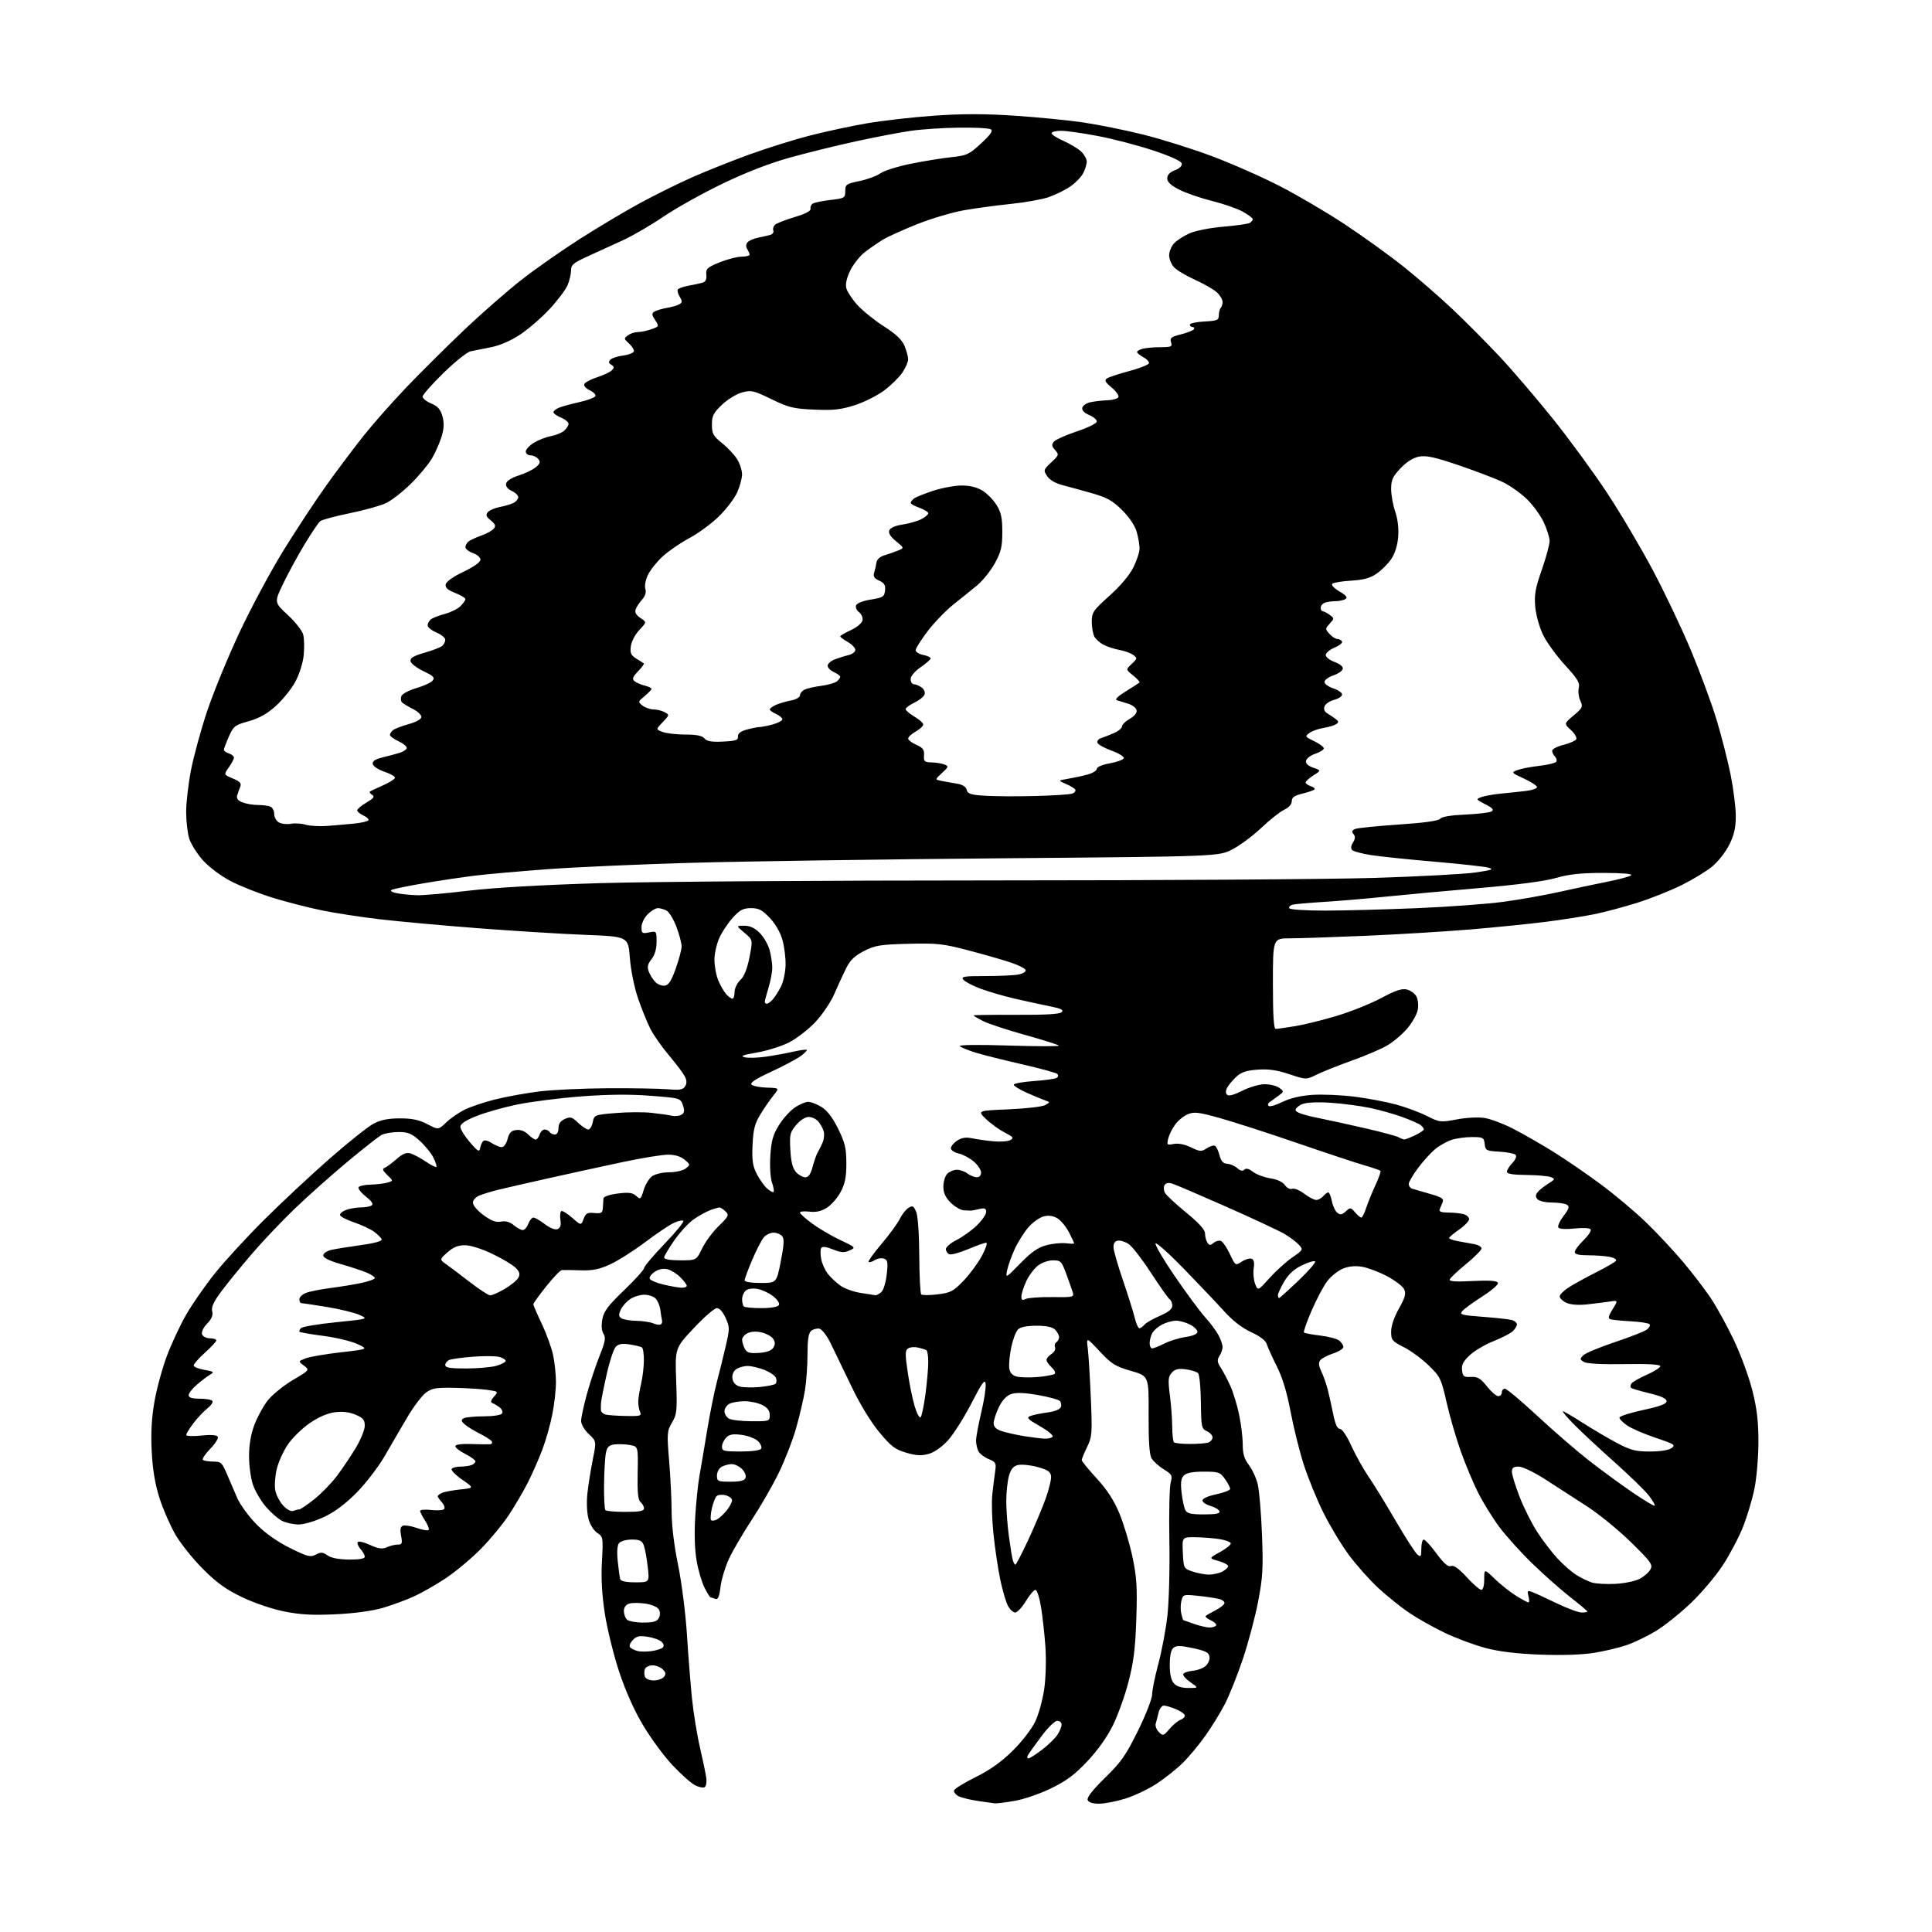 <?xml version="1.0" encoding="UTF-8" standalone="no"?>
<svg 
  version="1.1" 
  xmlns="http://www.w3.org/2000/svg" 
  xmlns:xlink="http://www.w3.org/1999/xlink" 
  xmlns:svg="http://www.w3.org/2000/svg"
  xmlns:rdf="http://www.w3.org/1999/02/22-rdf-syntax-ns#"
  xmlns:cc="http://creativecommons.org/ns#"
  xmlns:dc="http://purl.org/dc/elements/1.1/"
  viewBox="0 0 768 768"
  width="768"
  height="768"
>
<style>svg {background-color: white; }</style>"
<path stroke="none" fill="black" fill-rule="evenodd" d="M395.50,716.87C394.95,716.81 391.91,716.38 388.75,715.91C385.59,715.45 382.08,714.58 380.94,713.97C379.81,713.36 379.05,712.33 379.26,711.68C379.48,711.03 383.36,708.65 387.90,706.39C393.62,703.55 398.14,700.32 402.62,695.89C406.27,692.28 410.15,687.24 411.54,684.31C412.90,681.45 414.50,675.60 415.11,671.31C415.73,666.88 415.93,659.60 415.56,654.50C415.21,649.55 414.42,642.46 413.81,638.75C413.20,635.04 412.21,632.00 411.60,632.00C410.99,632.00 409.26,634.02 407.77,636.50C406.27,638.98 404.37,641.00 403.55,641.00C402.73,641.00 401.40,639.75 400.61,638.21C399.82,636.68 398.45,631.95 397.57,627.69C396.69,623.44 395.50,615.36 394.91,609.73C394.33,604.10 394.12,597.02 394.46,594.00C394.79,590.98 395.30,586.88 395.59,584.90C396.08,581.60 395.86,581.18 393.02,580.01C391.32,579.30 389.49,577.92 388.96,576.93C388.43,575.94 388.00,574.01 388.00,572.64C388.00,571.28 388.93,566.26 390.06,561.49C391.19,556.73 391.98,551.63 391.81,550.16C391.55,547.97 390.55,549.35 386.12,557.91C383.17,563.63 378.95,570.27 376.75,572.65C374.29,575.32 371.33,577.37 369.04,577.99C366.23,578.75 364.06,578.61 360.15,577.45C355.74,576.14 354.15,574.92 349.44,569.21C346.07,565.13 341.74,557.99 338.41,551.00C335.39,544.67 331.70,537.02 330.21,534.00C328.67,530.88 326.72,528.36 325.70,528.17C324.71,527.98 323.25,528.38 322.45,529.04C321.40,529.91 321.00,532.49 320.99,538.37C320.99,542.84 320.53,549.28 319.98,552.67C319.43,556.06 317.86,562.81 316.48,567.67C315.10,572.53 311.97,580.58 309.53,585.57C307.09,590.56 302.30,598.89 298.89,604.07C295.48,609.26 291.44,616.15 289.90,619.39C288.37,622.63 286.80,627.72 286.43,630.70C285.91,634.88 285.42,635.99 284.30,635.56C283.49,635.25 282.66,635.00 282.44,635.00C282.22,635.00 281.16,633.27 280.08,631.15C278.99,629.03 277.57,624.21 276.92,620.44C276.16,616.13 275.96,609.67 276.36,603.04C276.72,597.24 277.45,590.02 277.99,587.00C278.54,583.98 279.90,575.88 281.03,569.00C282.16,562.12 283.91,553.35 284.93,549.50C285.95,545.65 287.55,539.18 288.49,535.13C290.10,528.14 290.10,527.55 288.44,523.88C287.39,521.54 286.01,520.00 284.97,520.00C284.02,520.00 279.88,523.58 275.78,527.96C268.32,535.92 268.32,535.92 268.79,548.90C269.22,560.81 269.09,562.19 267.14,565.48C265.14,568.87 265.08,569.71 266.00,580.78C266.53,587.23 266.98,596.38 266.98,601.11C266.99,606.37 267.99,614.55 269.55,622.11C270.95,628.95 272.52,641.22 273.05,649.50C273.57,657.75 274.48,669.23 275.06,675.00C275.65,680.77 277.06,689.55 278.21,694.50C279.35,699.45 280.49,704.91 280.74,706.63C280.99,708.35 280.71,710.06 280.12,710.42C279.54,710.79 277.77,710.42 276.20,709.61C274.64,708.79 270.60,705.19 267.24,701.60C263.88,698.01 258.65,690.89 255.61,685.78C252.08,679.87 248.64,672.15 246.11,664.50C243.93,657.90 241.38,647.55 240.44,641.50C239.28,633.98 238.91,627.40 239.28,620.71C239.80,611.21 239.75,610.88 237.42,609.35C236.04,608.45 234.55,606.06 233.93,603.74C233.30,601.39 233.12,597.12 233.51,593.60C233.87,590.24 234.83,584.21 235.64,580.20C237.10,572.90 237.10,572.90 234.05,570.05C232.32,568.43 231.00,566.18 231.00,564.84C231.00,563.55 232.06,558.66 233.35,553.99C234.65,549.32 236.92,542.49 238.40,538.81C240.60,533.34 240.87,531.77 239.90,530.22C239.15,529.01 238.98,526.90 239.44,524.41C240.02,521.26 241.69,519.03 248.08,512.89C252.44,508.71 256.00,504.76 256.00,504.12C256.00,503.48 259.67,499.13 264.15,494.46C268.64,489.79 272.00,485.67 271.64,485.31C271.27,484.94 269.51,485.34 267.71,486.20C265.92,487.05 260.78,490.52 256.29,493.90C251.80,497.28 245.61,501.20 242.53,502.61C238.16,504.61 235.56,505.13 230.72,504.97C227.30,504.86 223.98,504.82 223.34,504.88C222.70,504.95 219.88,507.88 217.09,511.39C214.29,514.91 212.00,518.09 212.00,518.47C212.00,518.85 213.53,522.38 215.40,526.33C217.27,530.27 219.30,535.88 219.90,538.80C220.51,541.71 221.00,546.51 221.00,549.46C221.00,552.41 220.36,558.13 219.57,562.16C218.79,566.20 216.99,572.56 215.57,576.30C214.15,580.03 211.58,585.87 209.86,589.28C208.14,592.68 204.74,598.49 202.30,602.19C199.87,605.89 194.80,612.02 191.06,615.80C187.31,619.59 181.09,624.78 177.23,627.35C173.37,629.92 167.69,633.17 164.62,634.57C161.55,635.98 155.99,638.03 152.27,639.13C148.04,640.37 140.99,641.34 133.47,641.70C124.30,642.14 119.44,641.87 112.97,640.58C108.08,639.60 100.97,637.18 96.15,634.86C89.80,631.81 86.10,629.14 80.65,623.67C76.71,619.73 71.79,613.58 69.72,610.00C67.65,606.42 64.80,599.90 63.40,595.50C61.64,589.97 60.69,584.25 60.31,577.00C59.93,569.59 60.25,563.75 61.40,557.15C62.30,552.01 64.52,543.86 66.33,539.04C68.14,534.21 71.57,526.86 73.95,522.69C76.34,518.53 81.45,511.16 85.32,506.31C89.18,501.46 98.01,491.86 104.92,484.97C111.84,478.08 123.57,467.12 130.99,460.62C138.41,454.11 146.29,447.84 148.49,446.68C151.38,445.16 154.32,444.57 159.00,444.57C163.84,444.57 166.61,445.16 169.87,446.87C174.24,449.16 174.24,449.16 177.37,446.19C179.09,444.55 182.36,442.28 184.64,441.14C186.92,440.00 192.32,438.18 196.64,437.09C200.96,436.01 208.78,434.57 214.00,433.91C219.22,433.24 231.60,432.65 241.50,432.60C251.40,432.54 262.15,432.73 265.39,433.00C270.17,433.41 271.48,433.19 272.33,431.83C273.09,430.63 273.05,429.49 272.19,427.83C271.52,426.55 268.70,422.80 265.91,419.50C263.12,416.20 259.81,411.48 258.55,409.00C257.29,406.52 255.08,401.07 253.64,396.88C252.12,392.44 250.76,385.71 250.38,380.77C249.73,372.29 249.73,372.29 232.61,371.62C223.20,371.25 204.03,370.06 190.00,368.98C175.97,367.90 158.43,366.30 151.00,365.43C143.57,364.55 133.22,362.97 128.00,361.90C122.78,360.84 114.00,358.59 108.50,356.89C103.00,355.20 95.45,352.22 91.71,350.26C87.79,348.21 83.12,344.71 80.65,341.96C78.30,339.34 75.84,335.42 75.19,333.24C74.53,331.05 74.00,326.30 74.00,322.67C74.00,319.04 74.87,311.57 75.94,306.06C77.01,300.56 79.90,290.01 82.37,282.61C84.85,275.21 90.63,261.14 95.23,251.33C99.83,241.52 107.77,226.75 112.87,218.51C117.97,210.26 125.69,198.56 130.04,192.50C134.39,186.44 141.00,177.66 144.72,172.99C148.45,168.32 156.00,159.78 161.50,154.02C167.00,148.25 177.26,138.06 184.31,131.36C191.35,124.66 201.70,115.60 207.31,111.22C212.91,106.84 223.35,99.53 230.50,94.98C237.65,90.42 248.27,84.09 254.11,80.90C259.94,77.72 269.35,73.06 275.01,70.54C280.67,68.03 290.97,63.92 297.90,61.41C304.83,58.90 315.55,55.54 321.73,53.94C327.90,52.35 338.12,50.15 344.44,49.05C350.76,47.96 362.88,46.57 371.38,45.98C382.45,45.20 391.46,45.20 403.17,45.98C412.15,46.57 424.45,47.78 430.50,48.66C436.55,49.55 447.35,51.73 454.50,53.51C461.65,55.30 473.80,59.11 481.50,61.98C489.20,64.85 501.35,70.19 508.49,73.85C515.64,77.51 527.40,84.42 534.63,89.20C541.87,93.99 552.32,101.52 557.86,105.94C563.40,110.35 572.11,117.91 577.22,122.73C582.32,127.55 590.73,136.00 595.90,141.50C601.07,147.00 610.71,158.25 617.32,166.50C623.93,174.75 633.64,188.03 638.89,196.00C644.14,203.97 652.30,217.77 657.02,226.65C661.74,235.53 668.59,249.93 672.23,258.65C675.87,267.37 680.44,279.75 682.38,286.16C684.32,292.58 686.83,302.42 687.96,308.02C689.08,313.63 690.00,321.00 690.00,324.41C690.00,329.08 689.36,331.89 687.41,335.81C685.98,338.68 682.92,342.57 680.60,344.47C678.29,346.37 672.82,349.69 668.45,351.86C664.08,354.03 656.23,357.16 651.00,358.81C645.77,360.47 638.12,362.52 634.00,363.37C629.87,364.22 621.10,365.60 614.50,366.44C607.90,367.28 594.40,368.64 584.50,369.47C574.60,370.30 555.92,371.43 543.00,371.99C530.08,372.54 516.46,373.00 512.75,373.00C506.00,373.00 506.00,373.00 506.00,391.00C506.00,403.76 506.33,409.00 507.13,409.00C507.76,409.00 511.25,408.51 514.88,407.91C518.52,407.30 526.00,405.45 531.50,403.79C537.00,402.13 544.91,398.96 549.07,396.73C554.81,393.67 557.28,392.85 559.29,393.36C560.75,393.72 562.45,394.97 563.06,396.12C563.68,397.27 563.91,399.66 563.58,401.44C563.24,403.22 561.36,406.55 559.40,408.84C557.44,411.14 553.85,414.17 551.44,415.59C549.02,417.01 542.65,419.73 537.27,421.65C531.90,423.56 525.64,426.06 523.37,427.19C519.23,429.24 519.23,429.24 512.52,427.01C507.60,425.37 504.24,424.89 499.92,425.20C495.43,425.52 493.41,426.21 491.42,428.06C489.99,429.40 488.37,431.34 487.82,432.36C487.17,433.56 487.16,434.56 487.79,435.19C488.41,435.81 490.55,435.25 493.85,433.58C496.69,432.14 500.63,431.00 502.78,431.00C504.89,431.00 507.49,431.65 508.56,432.45C510.46,433.87 510.45,433.94 508.06,435.70C506.71,436.69 505.15,437.81 504.59,438.20C504.02,438.58 503.89,439.23 504.30,439.63C504.71,440.04 507.17,439.33 509.77,438.05C512.86,436.53 516.99,435.55 521.71,435.23C525.67,434.96 533.24,435.29 538.51,435.95C543.79,436.62 551.28,438.04 555.15,439.11C559.01,440.18 564.48,442.22 567.30,443.65C572.24,446.15 572.64,446.20 579.11,444.98C582.92,444.26 587.68,444.01 590.13,444.41C592.51,444.79 597.53,446.66 601.28,448.58C605.04,450.49 612.16,454.56 617.11,457.62C622.07,460.69 630.70,466.60 636.31,470.76C641.91,474.92 650.03,481.73 654.34,485.91C658.66,490.08 665.22,497.10 668.93,501.50C672.64,505.90 677.61,512.37 679.96,515.87C682.31,519.37 686.45,526.87 689.15,532.53C691.86,538.19 695.18,547.20 696.54,552.54C698.41,559.93 699.00,564.87 699.00,573.17C699.00,579.20 698.29,587.53 697.42,591.79C696.55,596.03 694.50,602.88 692.86,607.00C691.23,611.12 687.62,617.97 684.84,622.22C682.06,626.46 676.35,633.23 672.13,637.25C667.92,641.27 661.70,646.25 658.31,648.31C654.92,650.37 649.68,652.91 646.67,653.94C643.67,654.97 637.81,656.37 633.65,657.04C628.93,657.80 620.92,658.06 612.30,657.74C602.87,657.38 595.97,656.55 590.50,655.10C586.10,653.93 578.81,651.21 574.29,649.06C569.78,646.90 563.40,643.31 560.11,641.07C556.82,638.84 551.32,634.42 547.90,631.26C544.47,628.09 539.20,622.18 536.19,618.11C533.18,614.05 528.59,606.40 525.97,601.11C523.36,595.83 519.87,587.23 518.20,582.00C516.53,576.77 514.20,567.39 513.02,561.13C511.58,553.49 509.79,547.59 507.55,543.13C505.71,539.49 503.92,535.51 503.55,534.30C503.13,532.89 500.91,531.19 497.40,529.58C493.83,527.95 490.07,525.05 486.70,521.33C483.84,518.18 476.69,510.64 470.81,504.57C464.93,498.51 459.78,493.89 459.37,494.30C458.96,494.71 462.38,500.55 466.97,507.27C471.57,514.00 477.01,521.36 479.08,523.64C481.14,525.91 483.54,529.15 484.42,530.84C485.29,532.52 486.00,534.60 486.00,535.46C486.00,536.32 485.44,537.92 484.76,539.01C483.74,540.64 483.84,541.47 485.31,543.74C486.29,545.26 488.00,548.51 489.11,550.98C490.22,553.44 491.77,558.53 492.56,562.29C493.35,566.05 494.00,571.38 494.00,574.13C494.00,577.90 494.60,579.93 496.44,582.34C497.79,584.10 499.37,587.56 499.97,590.02C500.57,592.48 501.33,601.48 501.66,610.00C502.18,623.38 501.97,627.03 500.12,636.67C498.94,642.81 496.20,653.09 494.04,659.51C491.88,665.93 488.68,673.96 486.93,677.34C485.18,680.73 481.68,686.42 479.15,690.00C476.62,693.58 472.51,698.49 470.03,700.92C467.54,703.35 462.83,707.07 459.57,709.19C456.31,711.30 450.75,713.92 447.22,715.01C443.68,716.11 439.02,717.00 436.86,717.00C434.30,717.00 432.74,716.48 432.36,715.50C431.99,714.53 434.39,711.46 439.29,706.68C445.70,700.41 447.60,697.69 452.39,687.95C455.48,681.68 458.00,675.19 458.00,673.53C458.00,671.86 459.10,666.45 460.44,661.50C461.77,656.55 463.39,648.02 464.03,642.54C464.68,636.94 465.04,623.79 464.84,612.54C464.65,601.52 464.88,591.10 465.35,589.39C466.13,586.53 465.91,586.11 462.58,584.05C460.60,582.83 458.42,580.85 457.74,579.66C456.89,578.18 456.53,572.69 456.59,562.25C456.68,546.99 456.68,546.99 449.59,544.95C443.35,543.16 441.86,542.23 437.17,537.21C431.84,531.50 431.84,531.50 432.41,536.00C432.72,538.48 433.26,547.32 433.62,555.66C434.22,569.83 434.12,571.12 432.13,575.23C430.96,577.65 430.00,579.98 430.00,580.41C430.00,580.84 432.67,584.11 435.94,587.68C440.09,592.20 442.81,596.40 444.98,601.60C446.68,605.69 449.00,613.42 450.14,618.77C451.87,626.97 452.12,630.86 451.70,643.50C451.31,655.22 450.64,660.68 448.61,668.50C447.19,674.00 444.40,681.80 442.41,685.83C440.16,690.42 436.35,695.77 432.23,700.14C427.11,705.57 423.87,707.97 417.58,711.01C413.03,713.20 406.66,715.36 403.00,715.94C399.43,716.52 396.05,716.93 395.50,716.87zM408.80,699.00C409.30,699.00 411.73,697.46 414.19,695.58C416.65,693.71 419.41,691.02 420.33,689.62C421.25,688.22 422.00,686.38 422.00,685.54C422.00,684.69 421.21,684.02 420.25,684.05C419.29,684.07 416.43,686.88 413.90,690.30C411.37,693.71 408.98,697.06 408.59,697.75C408.20,698.44 408.29,699.00 408.80,699.00zM464.93,687.24C466.35,685.60 468.29,683.99 469.25,683.66C470.21,683.33 471.00,682.58 471.00,681.98C471.00,681.39 469.44,680.25 467.53,679.45C465.62,678.65 463.42,678.00 462.64,678.00C461.86,678.00 460.92,679.24 460.56,680.75C460.20,682.26 459.69,684.24 459.42,685.14C459.15,686.05 459.71,687.56 460.65,688.51C462.27,690.13 462.51,690.06 464.93,687.24zM472.39,671.00C476.47,671.00 476.47,671.00 473.25,668.75C471.49,667.51 470.18,666.05 470.35,665.50C470.52,664.95 472.19,664.35 474.08,664.17C475.96,663.99 478.31,663.12 479.29,662.23C480.28,661.34 480.96,659.69 480.79,658.56C480.56,656.92 479.24,656.24 474.22,655.16C469.27,654.10 467.62,654.07 466.47,655.03C465.50,655.83 465.00,658.14 465.00,661.79C465.00,665.55 465.53,667.93 466.65,669.17C467.74,670.37 469.71,671.00 472.39,671.00zM259.85,668.00C261.45,668.00 263.28,667.37 263.91,666.61C264.81,665.53 264.70,664.85 263.46,663.61C262.58,662.72 260.75,662.00 259.40,662.00C258.04,662.00 256.68,662.67 256.36,663.50C256.05,664.33 256.05,665.67 256.36,666.50C256.69,667.36 258.18,668.00 259.85,668.00zM259.00,656.34C260.93,656.07 262.93,655.43 263.46,654.92C264.06,654.33 263.88,653.48 262.96,652.62C262.16,651.86 259.65,650.97 257.39,650.63C254.06,650.14 252.95,650.40 251.47,652.03C250.37,653.25 250.01,654.39 250.57,654.93C251.08,655.41 252.40,656.04 253.50,656.32C254.60,656.60 257.07,656.61 259.00,656.34zM480.69,646.96C481.90,646.98 483.12,646.62 483.41,646.15C483.70,645.68 482.77,644.76 481.34,644.11C479.91,643.46 478.99,642.68 479.29,642.38C479.59,642.07 481.31,641.08 483.11,640.16C484.91,639.25 486.54,637.99 486.73,637.37C486.93,636.75 485.95,635.95 484.57,635.61C483.18,635.26 479.40,634.70 476.17,634.36C470.43,633.76 470.26,633.81 469.62,636.37C469.26,637.82 469.24,640.12 469.59,641.50C469.93,642.88 470.28,644.01 470.36,644.02C470.44,644.02 472.30,644.68 474.50,645.47C476.70,646.26 479.49,646.93 480.69,646.96zM255.66,645.00C259.68,645.00 261.15,644.58 261.88,643.22C262.47,642.12 262.48,640.82 261.90,639.78C261.37,638.83 259.09,637.84 256.58,637.46C254.17,637.10 251.25,637.10 250.10,637.47C248.79,637.88 248.00,638.98 248.00,640.37C248.00,641.60 248.54,643.14 249.20,643.80C249.86,644.46 252.77,645.00 255.66,645.00zM628.72,641.00C629.97,641.00 631.00,640.82 631.00,640.59C631.00,640.37 627.96,637.81 624.25,634.92C620.54,632.02 613.75,626.02 609.17,621.58C604.58,617.13 598.66,610.57 595.99,606.98C593.33,603.40 589.57,597.32 587.63,593.48C585.69,589.64 582.58,582.23 580.71,577.00C578.84,571.77 576.30,563.00 575.05,557.50C572.90,548.02 572.53,547.26 567.93,542.79C565.27,540.20 560.82,536.93 558.04,535.52C553.37,533.16 553.00,532.70 553.00,529.31C553.00,527.08 554.20,523.53 556.09,520.18C558.55,515.83 558.98,514.26 558.20,512.55C557.67,511.37 554.59,509.01 551.36,507.30C548.14,505.60 543.64,503.91 541.38,503.54C538.64,503.09 536.08,503.36 533.76,504.33C531.84,505.13 529.07,507.35 527.61,509.27C526.15,511.18 523.36,516.44 521.40,520.96C519.44,525.48 518.07,529.40 518.35,529.69C518.64,529.97 521.56,530.52 524.85,530.91C528.14,531.30 531.54,532.20 532.41,532.93C533.29,533.65 534.00,534.79 534.00,535.46C534.00,536.13 532.19,537.28 529.99,538.00C527.78,538.73 525.48,539.93 524.87,540.66C524.05,541.64 524.16,542.84 525.29,545.24C526.13,547.03 527.28,550.30 527.83,552.50C528.39,554.70 529.36,559.09 529.99,562.25C530.78,566.17 531.62,568.00 532.63,568.00C533.50,568.00 535.38,570.78 537.15,574.68C538.82,578.35 541.89,583.86 543.98,586.93C546.08,589.99 550.95,597.93 554.81,604.56C558.67,611.19 562.55,617.21 563.42,617.93C564.81,619.09 565.00,618.81 565.00,615.62C565.00,613.63 565.44,612.00 565.97,612.00C566.50,612.00 568.79,614.51 571.05,617.57C574.01,621.57 575.63,622.97 576.79,622.53C577.90,622.10 579.85,623.48 583.05,626.95C585.60,629.73 588.21,632.00 588.84,632.00C589.54,632.00 590.00,630.31 590.00,627.79C590.00,623.58 590.00,623.58 594.25,627.68C596.59,629.93 600.40,632.95 602.73,634.39C605.06,635.82 607.24,637.00 607.59,637.00C607.93,637.00 607.94,635.88 607.59,634.52C607.03,632.27 607.18,632.12 609.24,632.92C610.48,633.40 614.86,635.42 618.97,637.40C623.08,639.38 627.47,641.00 628.72,641.00zM642.01,629.62C645.59,629.45 649.96,628.55 651.73,627.64C653.50,626.73 655.45,625.03 656.07,623.87C657.09,621.96 656.33,620.89 648.35,613.07C643.48,608.30 635.67,601.91 631.00,598.88C626.33,595.85 618.87,591.03 614.44,588.18C609.83,585.22 605.23,583.00 603.69,583.00C601.65,583.00 601.00,583.49 601.00,585.03C601.00,586.15 602.36,590.60 604.03,594.93C605.70,599.25 608.84,605.53 611.01,608.89C613.18,612.25 616.82,617.02 619.10,619.49C621.38,621.96 624.77,624.93 626.64,626.08C628.50,627.24 631.26,628.58 632.76,629.06C634.27,629.55 638.43,629.80 642.01,629.62zM252.57,629.00C258.20,629.00 258.20,629.00 257.47,622.75C257.08,619.31 256.37,615.49 255.90,614.25C255.22,612.45 254.28,612.00 251.15,612.00C249.00,612.00 246.73,612.62 246.10,613.38C245.36,614.27 245.17,616.84 245.56,620.63C245.89,623.86 246.34,627.06 246.55,627.75C246.80,628.56 248.94,629.00 252.57,629.00zM480.50,625.93C482.15,625.95 484.57,625.41 485.89,624.74C487.20,624.06 488.24,623.07 488.20,622.54C488.15,622.01 486.41,621.09 484.31,620.50C480.50,619.43 480.50,619.43 484.96,616.97C487.42,615.61 489.35,614.05 489.25,613.50C489.15,612.95 487.15,612.20 484.79,611.82C482.43,611.45 478.12,611.11 475.20,611.07C469.90,611.00 469.90,611.00 470.20,617.25C470.50,623.41 470.55,623.52 474.00,624.69C475.93,625.35 478.85,625.91 480.50,625.93zM403.64,622.00C403.91,622.00 406.16,617.67 408.64,612.37C411.11,607.07 414.26,599.63 415.63,595.82C417.00,592.02 417.99,587.92 417.81,586.71C417.57,584.99 416.37,584.21 412.32,583.13C409.47,582.37 406.00,582.03 404.61,582.38C402.77,582.85 401.81,584.02 401.05,586.76C400.48,588.82 400.01,593.28 400.01,596.68C400.00,600.08 400.47,606.38 401.05,610.68C401.63,614.98 402.34,619.29 402.62,620.25C402.90,621.21 403.36,622.00 403.64,622.00zM138.75,619.95C142.89,619.98 145.00,619.60 145.00,618.83C145.00,618.18 144.28,616.86 143.40,615.89C142.52,614.91 141.95,613.66 142.15,613.10C142.36,612.50 144.32,612.90 146.98,614.10C150.49,615.67 151.97,615.88 153.78,615.05C155.05,614.47 156.99,614.00 158.09,614.00C159.83,614.00 160.01,613.55 159.44,610.51C158.96,607.97 159.16,606.87 160.19,606.48C160.96,606.19 163.47,606.61 165.77,607.42C168.07,608.23 170.16,608.55 170.42,608.13C170.68,607.72 170.01,606.05 168.95,604.44C167.88,602.82 167.01,601.10 167.01,600.62C167.00,600.14 169.03,599.97 171.52,600.25C174.00,600.53 176.29,600.33 176.61,599.82C176.93,599.30 176.48,598.08 175.60,597.11C174.72,596.14 174.00,595.09 174.00,594.78C174.00,594.47 174.79,593.87 175.75,593.44C176.71,593.01 179.97,592.40 183.00,592.08C188.50,591.50 188.50,591.50 183.73,588.19C181.11,586.37 179.22,584.45 179.54,583.94C179.86,583.42 181.40,583.00 182.98,583.00C184.55,583.00 186.55,582.73 187.42,582.39C188.29,582.06 189.00,581.39 189.00,580.91C189.00,580.43 187.20,579.12 185.00,578.00C182.80,576.88 181.00,575.48 181.00,574.89C181.00,574.22 183.35,573.90 187.25,574.02C190.69,574.14 194.09,574.18 194.81,574.12C195.53,574.05 195.84,573.54 195.49,572.99C195.15,572.43 192.98,571.03 190.68,569.87C188.38,568.71 185.70,567.07 184.73,566.21C183.35,565.00 183.24,564.46 184.23,563.84C184.93,563.39 188.51,563.02 192.19,563.02C196.14,563.01 199.17,562.53 199.59,561.85C199.99,561.21 199.50,560.11 198.51,559.38C197.52,558.66 196.22,557.90 195.61,557.68C194.91,557.44 195.19,556.52 196.34,555.22C198.16,553.17 198.14,553.14 193.84,552.51C191.45,552.16 185.60,551.79 180.84,551.69C173.46,551.53 171.75,551.81 169.34,553.57C167.78,554.72 164.47,559.07 162.00,563.24C159.53,567.42 155.47,574.36 153.00,578.67C150.53,582.97 145.51,589.53 141.87,593.24C137.41,597.76 133.14,600.97 128.87,602.99C125.27,604.69 120.85,606.00 118.70,606.00C116.61,606.00 113.62,605.34 112.05,604.53C110.48,603.72 107.60,601.19 105.65,598.91C103.70,596.63 101.41,592.71 100.55,590.21C99.70,587.70 99.00,582.59 99.00,578.86C99.00,574.43 99.72,570.14 101.08,566.51C102.23,563.44 104.59,559.08 106.33,556.82C108.08,554.56 112.57,550.88 116.31,548.66C123.13,544.61 123.13,544.61 120.83,542.87C118.52,541.13 118.52,541.13 121.51,539.97C123.16,539.33 129.45,538.25 135.50,537.56C146.50,536.30 146.50,536.30 142.00,534.25C139.53,533.12 133.46,531.67 128.51,531.03C123.57,530.39 119.33,529.66 119.08,529.41C118.83,529.17 119.09,528.51 119.66,527.94C120.22,527.38 126.49,526.33 133.59,525.61C146.50,524.31 146.50,524.31 142.82,522.67C140.79,521.77 134.94,520.35 129.82,519.52C124.69,518.69 120.16,518.01 119.75,518.00C119.34,518.00 119.00,517.31 119.00,516.48C119.00,515.64 120.21,514.49 121.69,513.93C123.18,513.36 127.56,512.50 131.44,512.00C135.33,511.50 140.86,510.59 143.75,509.97C146.64,509.34 149.00,508.48 149.00,508.04C149.00,507.60 147.54,506.63 145.75,505.87C143.96,505.12 139.35,503.60 135.50,502.50C131.01,501.22 128.50,499.98 128.50,499.06C128.50,498.27 129.85,497.30 131.50,496.90C133.15,496.50 138.46,495.64 143.30,494.98C148.69,494.24 151.95,493.36 151.73,492.70C151.54,492.11 150.21,490.75 148.79,489.69C147.37,488.63 143.81,486.95 140.88,485.96C137.95,484.97 135.39,483.67 135.19,483.08C135.00,482.49 136.03,481.56 137.48,481.01C138.94,480.45 141.56,479.99 143.32,479.98C145.07,479.98 147.04,479.62 147.71,479.20C148.54,478.67 147.84,477.57 145.44,475.66C143.52,474.13 142.22,472.46 142.54,471.94C142.86,471.42 145.00,470.96 147.31,470.90C149.61,470.85 152.60,470.49 153.94,470.12C156.39,469.44 156.39,469.44 153.94,467.09C152.16,465.38 151.86,464.62 152.85,464.26C153.59,463.99 155.71,462.44 157.57,460.81C160.09,458.59 161.51,458.02 163.22,458.52C164.47,458.90 167.20,460.35 169.27,461.75C171.34,463.15 173.23,464.11 173.46,463.88C173.69,463.65 173.17,462.01 172.32,460.23C171.46,458.46 169.01,455.43 166.88,453.51C163.63,450.58 162.24,450.00 158.43,450.00C155.92,450.00 152.89,450.52 151.68,451.16C150.48,451.80 144.32,456.64 138.00,461.91C131.68,467.18 122.28,475.55 117.13,480.50C111.98,485.45 104.30,493.55 100.06,498.50C95.82,503.45 90.42,510.09 88.06,513.25C84.92,517.45 83.92,519.59 84.35,521.23C84.76,522.80 84.17,524.26 82.34,526.17C80.79,527.79 79.98,529.51 80.34,530.44C80.67,531.30 82.08,532.00 83.47,532.00C84.86,532.00 86.00,532.37 86.00,532.82C86.00,533.27 83.97,535.46 81.50,537.68C79.02,539.91 77.00,542.20 77.00,542.78C77.00,543.35 78.91,544.15 81.25,544.55C84.98,545.18 85.27,545.41 83.60,546.38C82.55,547.00 80.19,548.78 78.35,550.35C76.51,551.92 75.00,553.84 75.00,554.60C75.00,555.59 76.31,556.00 79.44,556.00C81.88,556.00 84.14,556.41 84.45,556.92C84.76,557.43 83.83,558.77 82.38,559.92C80.93,561.06 78.46,563.68 76.90,565.75C75.33,567.81 74.04,569.90 74.03,570.39C74.01,570.89 76.66,571.01 79.95,570.66C83.76,570.26 86.15,570.43 86.57,571.11C86.93,571.70 85.59,573.86 83.59,575.90C81.60,577.95 80.27,579.94 80.65,580.31C81.02,580.69 82.86,581.00 84.72,581.00C87.82,581.00 88.28,581.41 90.11,585.75C91.21,588.36 93.09,592.74 94.30,595.48C95.51,598.22 98.98,602.95 102.01,605.99C105.56,609.56 110.31,612.90 115.34,615.39C122.29,618.82 123.43,619.11 125.54,617.98C127.54,616.91 128.29,616.96 130.21,618.30C131.69,619.33 134.73,619.91 138.75,619.95zM284.98,604.01C286.01,603.46 287.78,601.82 288.92,600.37C290.07,598.92 291.00,597.12 291.00,596.38C291.00,595.64 289.84,594.75 288.43,594.39C287.01,594.04 285.40,594.20 284.85,594.75C284.30,595.30 283.46,597.47 282.98,599.57C282.51,601.67 282.35,603.75 282.62,604.20C282.90,604.64 283.96,604.56 284.98,604.01zM478.62,602.00C483.37,602.00 485.05,601.66 484.75,600.76C484.53,600.09 482.92,599.12 481.17,598.62C479.43,598.12 478.00,597.13 478.00,596.43C478.00,595.67 480.28,594.67 483.50,594.00C486.52,593.37 489.00,592.40 489.00,591.83C489.00,591.27 488.07,589.50 486.93,587.90C485.02,585.22 484.38,585.00 478.50,585.00C474.14,585.00 471.66,585.48 470.62,586.52C469.47,587.67 469.24,589.33 469.69,593.27C470.01,596.15 470.68,599.29 471.17,600.25C471.89,601.65 473.39,602.00 478.62,602.00zM116.62,600.59C117.47,600.27 118.54,600.00 118.99,600.00C119.45,600.00 122.09,598.20 124.87,596.01C127.65,593.81 131.71,589.65 133.89,586.76C136.07,583.87 139.46,578.83 141.43,575.56C143.39,572.29 145.00,568.33 145.00,566.76C145.00,564.40 144.34,563.62 141.28,562.34C138.77,561.29 136.08,560.99 133.03,561.40C130.15,561.78 126.52,563.37 123.07,565.75C120.09,567.81 116.20,571.61 114.44,574.20C112.67,576.78 110.68,581.18 110.01,583.97C109.34,586.77 109.07,590.56 109.42,592.41C109.76,594.25 111.18,596.98 112.56,598.47C114.09,600.12 115.68,600.95 116.62,600.59zM248.67,601.00C254.23,601.00 256.00,600.67 256.00,599.62C256.00,598.86 255.39,597.74 254.64,597.12C253.63,596.28 253.33,593.32 253.48,585.51C253.68,575.03 253.68,575.03 250.50,574.43C248.75,574.11 246.01,573.99 244.41,574.17C242.11,574.43 241.38,575.12 240.87,577.50C240.52,579.15 240.18,584.81 240.12,590.08C240.05,595.35 240.30,599.97 240.67,600.33C241.03,600.70 244.63,601.00 248.67,601.00zM657.78,598.56C658.01,598.32 656.97,596.52 655.47,594.55C653.97,592.59 647.74,586.52 641.62,581.07C635.51,575.62 628.27,568.88 625.54,566.08C622.81,563.29 620.89,561.00 621.28,561.00C621.66,561.00 625.19,563.06 629.12,565.58C633.04,568.09 639.16,571.69 642.71,573.58C648.22,576.50 650.16,577.00 655.89,577.00C659.99,577.00 663.35,576.47 664.48,575.64C666.16,574.41 665.57,574.02 658.22,571.57C653.76,570.09 648.65,567.89 646.88,566.69C645.10,565.48 643.70,564.05 643.76,563.50C643.83,562.95 648.07,561.60 653.19,560.49C659.89,559.05 662.50,558.07 662.50,556.99C662.50,555.98 660.33,554.97 655.68,553.85C651.93,552.94 648.62,551.96 648.33,551.66C648.04,551.37 648.11,550.63 648.49,550.01C648.87,549.40 651.62,547.82 654.59,546.50C657.57,545.19 660.00,543.64 660.00,543.07C660.00,542.38 655.14,542.10 645.75,542.26C636.83,542.41 630.81,542.09 629.66,541.41C627.99,540.42 627.96,540.18 629.39,538.75C630.26,537.88 635.86,535.55 641.84,533.55C647.82,531.56 653.56,529.31 654.61,528.55C655.65,527.79 656.14,526.81 655.71,526.38C655.28,525.94 651.90,525.43 648.21,525.23C644.52,525.03 640.90,524.67 640.17,524.43C639.15,524.10 639.36,523.16 641.04,520.43C643.25,516.86 643.25,516.86 639.87,517.39C638.02,517.68 633.98,518.18 630.91,518.51C627.41,518.88 624.33,518.65 622.66,517.89C621.20,517.22 620.00,516.08 620.00,515.35C620.00,514.62 621.71,512.94 623.80,511.62C625.90,510.30 630.81,507.61 634.73,505.64C638.65,503.66 642.10,501.64 642.41,501.15C642.72,500.65 641.57,499.96 639.86,499.62C638.15,499.28 634.33,499.00 631.38,499.00C627.62,499.00 626.00,498.61 626.00,497.70C626.00,496.98 627.56,494.88 629.46,493.04C631.36,491.19 632.65,489.25 632.32,488.71C631.97,488.15 629.29,488.00 625.91,488.35C622.36,488.72 619.85,488.56 619.46,487.94C619.11,487.37 620.05,485.31 621.55,483.35C623.74,480.47 624.00,479.61 622.88,478.91C622.12,478.42 619.42,478.02 616.87,478.02C614.26,478.01 611.76,477.42 611.14,476.67C610.33,475.69 610.36,474.94 611.27,473.85C611.95,473.03 613.83,471.53 615.46,470.52C618.20,468.81 618.28,468.62 616.46,467.91C615.38,467.49 611.01,467.11 606.75,467.07C601.48,467.02 599.00,466.62 599.00,465.81C599.00,465.16 599.98,463.58 601.19,462.30C602.54,460.86 603.02,459.62 602.44,459.04C601.92,458.53 599.02,457.98 596.00,457.81C590.83,457.52 590.48,457.33 590.18,454.75C589.89,452.18 589.56,452.00 585.08,452.00C582.45,452.00 578.77,452.52 576.90,453.16C575.03,453.80 572.15,455.43 570.50,456.79C568.85,458.15 565.81,461.50 563.75,464.23C561.69,466.97 560.00,469.84 560.00,470.63C560.00,471.42 560.56,472.25 561.25,472.49C561.94,472.72 565.12,473.64 568.32,474.55C573.03,475.87 574.02,476.50 573.48,477.84C573.11,478.75 572.58,480.06 572.30,480.75C571.94,481.62 572.96,482.00 575.64,482.01C577.76,482.02 580.51,482.30 581.75,482.63C582.99,482.96 584.00,483.86 584.00,484.63C584.00,485.39 582.22,487.25 580.04,488.76C577.86,490.27 576.06,491.79 576.04,492.14C576.02,492.49 577.69,493.07 579.75,493.42C581.81,493.78 584.74,494.31 586.25,494.61C587.76,494.91 588.96,495.69 588.92,496.33C588.87,496.97 586.10,499.75 582.75,502.50C579.40,505.25 576.50,508.00 576.29,508.61C576.03,509.40 578.68,509.58 585.32,509.23C591.61,508.90 594.95,509.11 595.41,509.85C595.82,510.51 593.36,512.71 589.30,515.32C585.56,517.71 581.93,520.37 581.24,521.21C580.12,522.56 581.07,522.82 589.24,523.44C594.33,523.82 599.51,524.38 600.75,524.68C601.99,524.97 603.00,525.77 603.00,526.45C603.00,527.13 602.21,528.40 601.25,529.26C600.29,530.12 596.85,531.88 593.60,533.17C590.36,534.45 586.17,536.93 584.28,538.69C581.66,541.12 580.93,542.54 581.18,544.69C581.46,547.16 581.89,547.48 584.75,547.35C587.41,547.23 588.55,547.91 591.08,551.10C592.78,553.25 594.81,555.00 595.58,555.00C596.36,555.00 597.00,554.33 597.00,553.50C597.00,552.67 597.56,552.01 598.25,552.03C598.94,552.05 604.74,556.93 611.15,562.87C617.56,568.82 626.76,576.77 631.58,580.54C636.41,584.30 644.18,590.00 648.85,593.19C653.53,596.37 657.54,598.79 657.78,598.56zM290.39,589.00C294.30,589.00 295.95,588.58 296.37,587.48C296.69,586.64 296.07,585.07 294.98,583.98C293.89,582.89 292.07,582.00 290.93,582.00C289.80,582.00 288.00,582.47 286.93,583.04C285.83,583.63 285.00,585.12 285.00,586.54C285.00,588.85 285.33,589.00 290.39,589.00zM294.44,577.00C298.78,577.00 302.17,576.54 302.56,575.90C302.94,575.29 302.39,573.95 301.36,572.91C300.32,571.87 297.42,570.75 294.92,570.40C291.39,569.92 289.99,570.16 288.68,571.46C287.76,572.39 287.00,574.01 287.00,575.07C287.00,576.80 287.76,577.00 294.44,577.00zM473.08,574.00C476.25,574.00 479.55,573.73 480.42,573.39C481.29,573.06 482.00,572.15 482.00,571.37C482.00,570.59 480.99,569.49 479.75,568.93C477.64,567.96 477.49,567.26 477.37,557.37C477.31,551.59 476.80,546.40 476.25,545.85C475.69,545.29 473.50,544.61 471.37,544.32C468.41,543.93 467.09,544.24 465.81,545.66C464.38,547.24 464.26,548.53 465.03,554.51C465.53,558.35 465.95,564.01 465.97,567.08C465.99,570.15 466.30,572.97 466.67,573.33C467.03,573.70 469.92,574.00 473.08,574.00zM415.19,571.88C416.67,571.95 418.14,571.59 418.45,571.08C418.76,570.57 416.46,568.69 413.33,566.90C408.51,564.15 407.93,563.53 409.57,562.88C410.63,562.47 413.66,561.84 416.31,561.49C419.20,561.11 421.35,560.26 421.69,559.36C422.01,558.54 421.82,557.42 421.27,556.87C420.73,556.33 416.79,555.28 412.52,554.53C407.11,553.60 403.90,553.49 401.93,554.17C400.07,554.82 398.40,556.61 397.05,559.40C395.92,561.73 395.00,564.58 395.00,565.74C395.00,567.23 395.95,568.15 398.25,568.91C400.04,569.49 403.98,570.37 407.00,570.87C410.02,571.36 413.71,571.82 415.19,571.88zM298.75,564.97C305.80,565.00 306.00,564.93 306.00,562.53C306.00,560.80 305.11,559.59 303.05,558.53C301.43,557.69 298.25,557.00 295.98,557.00C293.72,557.00 291.00,557.47 289.93,558.04C288.87,558.60 288.00,559.93 288.00,560.99C288.00,562.04 288.79,563.36 289.75,563.92C290.71,564.48 294.76,564.95 298.75,564.97zM365.97,563.37C366.42,562.89 367.29,558.72 367.90,554.09C368.50,549.47 369.00,543.76 369.00,541.40C369.00,539.04 368.66,536.93 368.25,536.70C367.84,536.47 366.37,536.01 364.99,535.68C363.61,535.35 361.83,535.49 361.03,535.98C359.79,536.75 359.76,538.10 360.80,545.27C361.46,549.89 362.72,556.05 363.58,558.96C364.44,561.87 365.52,563.86 365.97,563.37zM248.86,562.88C254.57,562.99 255.13,562.82 254.43,561.25C254.00,560.29 253.68,558.38 253.72,557.00C253.77,555.62 254.28,552.48 254.86,550.00C255.44,547.52 255.93,543.39 255.96,540.81C255.98,538.23 255.62,535.88 255.15,535.60C254.69,535.31 252.52,534.79 250.33,534.44C247.42,533.97 245.93,534.21 244.81,535.33C243.97,536.18 242.34,541.06 241.19,546.18C240.03,551.31 239.02,556.40 238.93,557.50C238.84,558.60 238.82,560.03 238.88,560.68C238.95,561.32 239.79,562.06 240.75,562.31C241.71,562.56 245.36,562.82 248.86,562.88zM302.00,551.36C305.02,551.07 307.85,550.49 308.28,550.08C308.71,549.67 308.79,548.62 308.46,547.74C308.12,546.87 306.07,545.45 303.90,544.58C301.73,543.71 298.70,543.00 297.17,543.00C295.64,543.00 293.58,543.59 292.60,544.31C291.51,545.10 290.94,546.55 291.16,548.02C291.38,549.55 292.40,550.68 294.00,551.15C295.38,551.55 298.98,551.65 302.00,551.36zM412.50,547.38C415.80,547.10 418.85,546.52 419.27,546.11C419.70,545.69 419.14,544.53 418.02,543.52C416.91,542.51 416.00,541.19 416.00,540.59C416.00,539.98 416.89,538.93 417.97,538.25C419.06,537.57 419.70,536.38 419.40,535.61C419.11,534.84 419.34,533.91 419.93,533.54C420.52,533.18 421.00,532.27 421.00,531.51C421.00,530.76 420.29,529.44 419.43,528.57C418.36,527.50 415.99,527.00 412.00,527.00C408.13,527.00 405.63,527.51 404.64,528.50C403.82,529.33 402.63,532.47 402.00,535.49C401.38,538.50 401.01,542.20 401.18,543.70C401.40,545.59 402.26,546.65 404.00,547.16C405.38,547.57 409.20,547.67 412.50,547.38zM185.25,543.99C189.79,543.99 195.19,543.52 197.25,542.95C199.31,542.37 201.00,541.49 201.00,540.97C201.00,540.46 199.82,539.74 198.38,539.38C196.94,539.02 192.30,538.99 188.08,539.31C183.86,539.64 179.64,540.20 178.70,540.56C177.77,540.92 177.00,541.84 177.00,542.61C177.00,543.69 178.86,544.00 185.25,543.99zM301.71,537.80C304.75,537.60 306.66,536.91 307.39,535.75C308.18,534.50 308.18,533.52 307.41,532.29C306.82,531.35 304.83,530.19 302.98,529.72C300.87,529.17 298.77,529.24 297.32,529.90C296.04,530.48 295.00,531.67 295.00,532.54C295.00,533.42 295.48,535.03 296.06,536.12C296.93,537.74 297.97,538.05 301.71,537.80zM458.04,536.00C458.61,536.00 460.76,535.14 462.81,534.10C464.87,533.05 468.67,531.87 471.27,531.48C474.25,531.04 476.00,530.27 476.00,529.41C476.00,528.66 474.67,527.36 473.05,526.53C471.43,525.69 468.93,525.00 467.50,525.00C466.07,525.00 463.59,525.68 461.98,526.51C460.37,527.34 458.60,528.89 458.03,529.94C457.46,531.00 457.00,532.80 457.00,533.93C457.00,535.07 457.47,536.00 458.04,536.00zM452.92,528.00C453.38,528.00 454.27,527.37 454.91,526.61C455.54,525.84 458.30,524.26 461.03,523.08C464.51,521.58 466.00,520.37 466.00,519.03C466.00,517.98 465.54,516.83 464.97,516.48C464.40,516.13 461.06,511.41 457.55,505.99C454.03,500.58 450.02,495.40 448.63,494.49C447.24,493.58 445.29,493.00 444.30,493.19C443.09,493.44 442.55,494.37 442.66,496.03C442.75,497.39 444.44,503.23 446.41,509.00C448.39,514.77 450.47,521.41 451.04,523.75C451.61,526.09 452.45,528.00 452.92,528.00zM262.50,526.55C263.05,526.39 263.35,525.64 263.17,524.90C262.99,524.15 262.68,522.22 262.48,520.61C262.27,519.00 261.43,517.00 260.60,516.17C259.77,515.34 257.76,514.67 256.13,514.67C254.49,514.67 251.98,515.44 250.53,516.39C249.09,517.33 247.39,519.24 246.76,520.62C245.84,522.65 245.90,523.32 247.06,524.06C247.85,524.56 250.53,525.01 253.00,525.05C255.47,525.10 258.40,525.53 259.50,526.00C260.60,526.47 261.95,526.72 262.50,526.55zM302.61,520.00C306.31,520.00 309.18,519.52 309.60,518.83C310.02,518.15 309.12,516.70 307.41,515.34C305.81,514.06 303.03,512.73 301.24,512.39C299.25,512.01 297.40,512.25 296.49,513.01C295.67,513.69 295.00,515.24 295.00,516.46C295.00,517.67 295.30,518.97 295.67,519.33C296.03,519.70 299.16,520.00 302.61,520.00zM407.75,516.36C408.71,515.89 413.45,515.55 418.27,515.61C426.76,515.71 427.02,515.65 426.40,513.61C426.04,512.45 424.87,509.14 423.80,506.25C421.99,501.37 421.62,501.00 418.56,501.00C416.70,501.00 414.07,501.94 412.51,503.17C410.99,504.37 408.92,507.18 407.90,509.42C406.88,511.66 406.03,514.34 406.02,515.36C406.01,516.79 406.40,517.02 407.75,516.36zM508.44,516.00C508.67,516.00 512.15,512.87 516.16,509.05C520.16,505.23 523.14,501.81 522.77,501.44C522.41,501.07 520.05,501.77 517.54,502.98C514.41,504.49 512.19,506.53 510.49,509.43C509.12,511.77 508.00,514.20 508.00,514.84C508.00,515.48 508.20,516.00 508.44,516.00zM194.82,514.92C195.55,514.96 198.15,513.83 200.59,512.39C203.04,510.96 205.50,508.94 206.05,507.91C206.82,506.47 206.57,505.57 204.95,503.95C203.79,502.79 199.63,500.31 195.70,498.43C191.47,496.40 187.02,495.00 184.79,495.00C182.07,495.00 180.15,495.79 177.86,497.83C174.69,500.67 174.69,500.67 177.40,502.58C178.89,503.64 183.12,506.83 186.80,509.67C190.49,512.51 194.09,514.88 194.82,514.92zM348.06,514.88C348.37,514.94 349.33,514.44 350.21,513.75C351.14,513.01 352.07,510.13 352.47,506.75C353.04,501.86 352.89,500.89 351.44,500.34C350.50,499.98 348.85,500.24 347.77,500.91C346.69,501.59 345.57,501.91 345.29,501.63C345.01,501.34 347.35,498.08 350.49,494.38C353.63,490.68 356.87,486.24 357.70,484.50C358.53,482.77 360.06,480.82 361.12,480.16C362.79,479.12 363.18,479.32 364.19,481.73C364.88,483.37 365.38,490.50 365.42,499.17C365.47,507.23 365.82,514.15 366.20,514.54C366.59,514.92 369.52,514.92 372.70,514.53C377.90,513.89 378.97,513.33 383.00,509.14C385.48,506.57 388.77,502.11 390.31,499.23C391.86,496.35 392.63,494.00 392.03,494.00C391.43,494.00 388.20,495.15 384.85,496.56C381.50,497.97 378.14,498.89 377.38,498.59C376.62,498.30 376.00,497.38 376.00,496.55C376.00,495.72 377.91,494.08 380.25,492.91C382.59,491.74 386.19,489.17 388.25,487.19C390.31,485.21 392.00,482.78 392.00,481.78C392.00,480.31 391.48,480.08 389.25,480.61C387.74,480.97 386.27,481.25 386.00,481.25C385.73,481.24 384.45,481.18 383.17,481.12C381.89,481.05 379.53,479.68 377.92,478.08C375.80,475.96 375.00,474.19 375.00,471.65C375.00,469.72 375.71,467.44 376.57,466.57C377.44,465.71 379.15,465.00 380.38,465.00C381.61,465.00 383.49,465.66 384.56,466.47C385.63,467.28 387.29,467.95 388.25,467.97C389.32,467.99 390.00,467.25 390.00,466.09C390.00,465.04 388.66,463.05 387.02,461.67C385.39,460.30 382.69,458.87 381.02,458.51C379.36,458.14 378.00,457.21 378.00,456.44C378.00,455.67 379.12,454.31 380.50,453.41C382.25,452.26 383.97,451.98 386.25,452.46C388.04,452.84 391.83,453.39 394.68,453.67C397.53,453.95 400.65,453.74 401.61,453.20C403.12,452.36 402.81,451.94 399.36,450.18C397.17,449.06 393.82,446.65 391.94,444.82C388.50,441.50 388.50,441.50 401.00,440.97C407.88,440.68 414.40,439.92 415.50,439.29C417.50,438.13 417.50,438.13 415.50,437.44C414.40,437.06 411.14,435.71 408.25,434.43C405.36,433.15 403.00,431.70 403.00,431.20C403.00,430.70 406.57,430.04 410.94,429.74C415.30,429.44 419.39,428.88 420.02,428.49C420.66,428.09 420.79,427.39 420.33,426.93C419.86,426.46 413.41,424.69 405.99,423.00C398.57,421.30 390.25,419.21 387.50,418.34C384.75,417.47 382.06,416.35 381.53,415.86C380.96,415.33 388.98,415.23 401.03,415.62C412.29,415.98 421.23,415.98 420.91,415.63C420.58,415.27 414.50,413.36 407.41,411.38C400.31,409.40 392.81,406.92 390.75,405.87C388.69,404.82 387.00,403.82 387.00,403.64C387.00,403.47 394.63,403.37 403.95,403.41C415.55,403.47 421.26,403.14 422.06,402.34C422.93,401.47 421.79,400.90 417.36,400.02C414.14,399.38 407.90,398.02 403.49,397.00C399.08,395.98 392.94,394.20 389.83,393.04C386.72,391.88 383.64,390.27 382.97,389.46C381.92,388.20 383.09,388.00 391.75,388.00C397.25,388.00 403.17,387.72 404.91,387.37C406.65,387.02 407.92,386.23 407.72,385.62C407.53,385.00 404.92,383.67 401.93,382.66C398.95,381.65 391.38,379.48 385.13,377.83C374.84,375.13 372.56,374.88 361.10,375.17C349.88,375.46 347.86,375.79 343.47,378.04C339.68,379.97 337.97,381.64 336.28,385.04C335.07,387.49 332.95,392.09 331.59,395.25C330.22,398.42 326.84,403.40 324.07,406.33C321.30,409.26 316.59,412.89 313.59,414.41C310.59,415.93 304.85,417.72 300.82,418.41C295.27,419.35 294.10,419.80 296.01,420.28C297.39,420.63 301.21,420.52 304.51,420.04C307.80,419.56 312.70,418.67 315.38,418.05C318.07,417.44 320.46,417.12 320.69,417.36C320.92,417.59 319.75,418.76 318.07,419.95C316.40,421.14 311.13,423.92 306.37,426.12C300.39,428.88 298.04,430.44 298.75,431.15C299.32,431.72 302.06,432.26 304.83,432.35C309.87,432.50 309.87,432.50 307.43,435.50C306.09,437.15 303.76,440.52 302.25,443.00C300.03,446.64 299.44,448.96 299.15,455.10C298.87,461.19 299.20,463.46 300.79,466.60C301.89,468.74 303.74,471.36 304.90,472.41C306.06,473.46 307.24,474.10 307.51,473.82C307.78,473.55 307.50,471.86 306.88,470.08C306.23,468.22 305.95,463.68 306.22,459.43C306.60,453.50 307.28,451.08 309.63,447.28C311.24,444.67 314.08,441.52 315.93,440.27C317.78,439.02 320.19,438.00 321.28,438.00C322.37,438.00 324.76,438.93 326.60,440.06C328.83,441.44 331.01,444.30 333.18,448.71C335.90,454.25 336.42,456.43 336.44,462.40C336.45,467.87 335.93,470.48 334.19,473.79C332.94,476.15 330.47,478.98 328.71,480.09C326.45,481.51 324.39,481.97 321.75,481.65C319.69,481.40 318.00,481.56 318.00,482.01C318.00,482.46 320.18,484.43 322.84,486.38C325.50,488.33 330.52,491.27 333.99,492.92C340.22,495.87 340.27,495.92 337.71,497.08C335.62,498.04 334.35,497.96 331.10,496.66C328.44,495.59 326.87,495.40 326.44,496.09C326.09,496.66 326.08,498.63 326.43,500.46C326.77,502.30 327.96,504.95 329.07,506.36C330.18,507.77 332.45,509.90 334.11,511.08C335.78,512.27 339.47,513.58 342.32,513.99C345.17,514.41 347.75,514.81 348.06,514.88zM504.64,508.05C507.18,505.23 511.26,501.54 513.70,499.86C518.05,496.87 518.10,496.77 516.32,494.80C515.32,493.70 512.70,491.74 510.50,490.45C508.30,489.17 497.90,484.31 487.40,479.67C476.89,475.03 467.27,470.90 466.02,470.51C464.56,470.04 463.46,470.25 462.94,471.09C462.50,471.81 462.56,473.18 463.07,474.13C463.58,475.09 467.38,478.63 471.50,482.00C476.64,486.20 479.00,488.82 479.02,490.31C479.02,491.52 479.44,493.15 479.94,493.94C480.69,495.12 481.12,495.14 482.41,494.07C483.27,493.36 484.59,493.01 485.33,493.30C486.08,493.59 487.68,495.92 488.89,498.50C491.09,503.17 491.09,503.17 493.63,501.51C495.02,500.60 496.78,500.08 497.53,500.37C498.46,500.73 498.72,501.94 498.36,504.20C498.08,506.01 498.33,508.78 498.93,510.35C500.02,513.19 500.02,513.19 504.64,508.05zM270.75,511.88C271.99,511.95 273.00,511.61 273.00,511.14C273.00,510.66 271.86,509.13 270.46,507.74C269.07,506.34 266.77,504.91 265.36,504.55C263.73,504.14 261.89,504.50 260.33,505.52C258.98,506.40 258.05,507.64 258.26,508.27C258.47,508.91 260.86,509.95 263.57,510.59C266.28,511.24 269.51,511.82 270.75,511.88zM302.34,510.00C308.69,510.00 308.69,510.00 310.38,501.39C311.67,494.83 311.80,492.46 310.91,491.39C310.28,490.63 308.75,490.00 307.53,490.00C306.31,490.00 304.59,490.80 303.71,491.77C302.83,492.74 300.73,496.77 299.05,500.71C297.37,504.66 296.00,508.37 296.00,508.95C296.00,509.57 298.56,510.00 302.34,510.00zM405.60,502.20C409.98,497.72 412.64,495.87 415.93,495.00C418.37,494.35 421.86,494.00 423.68,494.21C425.51,494.42 427.00,494.45 427.00,494.26C427.00,494.07 426.09,492.14 424.99,489.97C423.88,487.80 421.87,485.31 420.53,484.43C418.89,483.35 417.09,483.04 415.08,483.48C413.43,483.84 410.65,485.78 408.89,487.77C407.14,489.77 404.65,493.71 403.36,496.52C402.08,499.33 400.73,503.11 400.36,504.93C399.71,508.20 399.76,508.18 405.60,502.20zM270.41,501.00C276.82,501.00 276.82,501.00 279.11,496.27C280.37,493.66 283.34,489.65 285.71,487.35C289.64,483.53 289.88,483.02 288.44,481.58C287.57,480.71 286.47,480.00 285.99,480.00C285.52,480.00 283.86,480.48 282.32,481.06C280.77,481.64 277.86,483.24 275.85,484.63C273.84,486.01 270.35,489.77 268.10,492.98C265.84,496.19 264.00,499.31 264.00,499.91C264.00,500.58 266.45,501.00 270.41,501.00zM207.77,488.97C208.48,488.99 209.48,487.88 210.00,486.50C210.52,485.12 211.44,484.00 212.04,484.00C212.64,484.00 214.67,485.17 216.56,486.61C218.60,488.17 220.63,488.97 221.60,488.60C222.76,488.16 223.10,487.11 222.78,484.94C222.53,483.28 222.68,481.70 223.11,481.43C223.53,481.17 225.48,482.36 227.43,484.07C230.98,487.19 230.98,487.19 231.99,484.53C232.84,482.29 233.51,481.92 236.25,482.19C239.10,482.46 239.52,482.19 239.65,480.00C239.73,478.62 239.85,476.97 239.90,476.32C239.96,475.66 242.45,474.84 245.54,474.45C249.95,473.90 251.44,474.09 252.88,475.39C254.57,476.92 254.75,476.79 255.87,473.05C256.52,470.86 258.05,468.38 259.25,467.54C260.46,466.69 263.51,466.00 266.03,466.00C268.58,466.00 271.48,465.33 272.56,464.50C274.46,463.03 274.46,462.96 272.14,461.00C270.59,459.69 268.32,459.00 265.55,459.00C263.22,459.00 255.06,460.33 247.41,461.96C239.76,463.58 226.30,466.53 217.50,468.50C208.70,470.47 199.70,472.53 197.50,473.09C195.30,473.64 192.26,474.58 190.75,475.17C189.11,475.81 188.00,477.00 188.00,478.12C188.00,479.17 189.86,481.34 192.25,483.07C195.37,485.33 197.21,486.01 199.19,485.61C200.98,485.25 202.64,485.71 204.19,487.00C205.46,488.07 207.07,488.95 207.77,488.97zM541.14,484.00C541.53,484.00 542.39,482.31 543.05,480.25C543.71,478.19 545.37,474.11 546.73,471.19C548.09,468.26 549.00,465.67 548.75,465.41C548.49,465.16 545.41,464.11 541.89,463.08C538.38,462.05 526.50,458.11 515.50,454.32C504.50,450.54 490.92,446.15 485.32,444.57C476.58,442.10 474.73,441.87 472.21,442.91C470.60,443.58 468.34,445.40 467.19,446.96C466.03,448.52 464.78,451.03 464.40,452.54C463.75,455.14 463.87,455.26 466.60,454.74C468.39,454.39 470.97,454.90 473.42,456.09C477.02,457.83 477.57,457.86 479.71,456.46C481.00,455.61 482.49,455.18 483.01,455.51C483.54,455.83 484.34,457.54 484.80,459.30C485.40,461.62 486.23,462.53 487.83,462.61C489.05,462.68 490.85,463.46 491.84,464.35C493.05,465.45 493.96,465.64 494.64,464.96C495.33,464.27 496.44,464.55 498.08,465.82C499.41,466.85 502.50,468.01 504.93,468.39C507.68,468.82 509.91,469.85 510.79,471.11C511.59,472.25 512.85,472.89 513.68,472.57C514.48,472.26 516.62,473.13 518.42,474.50C520.22,475.88 522.38,477.00 523.22,477.00C524.07,477.00 525.32,476.32 526.00,475.50C526.68,474.68 527.59,474.00 528.01,474.00C528.43,474.00 529.06,475.53 529.42,477.40C529.77,479.27 530.72,481.36 531.55,482.04C532.75,483.04 533.40,482.94 534.95,481.55C536.77,479.90 536.95,479.92 538.65,481.91C539.64,483.06 540.76,484.00 541.14,484.00zM320.11,468.00C321.39,468.00 322.25,466.76 323.05,463.75C323.68,461.41 324.59,458.82 325.10,458.00C325.60,457.18 326.47,455.43 327.03,454.12C327.59,452.81 327.76,450.78 327.41,449.62C327.05,448.45 326.07,446.71 325.23,445.75C324.38,444.79 322.67,444.00 321.43,444.00C320.12,444.00 318.05,445.34 316.49,447.20C314.04,450.11 313.83,450.99 314.18,457.12C314.45,461.91 315.10,464.45 316.43,465.93C317.47,467.07 319.12,468.00 320.11,468.00zM190.84,456.45C191.04,455.38 191.58,454.10 192.05,453.60C192.54,453.08 193.94,453.39 195.41,454.35C196.80,455.26 198.61,456.00 199.44,456.00C200.30,456.00 201.30,454.61 201.78,452.75C202.42,450.25 203.23,449.43 205.25,449.19C206.89,449.00 208.65,449.65 209.94,450.94C211.07,452.07 212.42,453.00 212.93,453.00C213.45,453.00 214.15,452.10 214.50,451.00C214.85,449.90 215.75,449.00 216.51,449.00C217.26,449.00 218.16,449.45 218.50,450.00C218.84,450.55 219.77,451.00 220.56,451.00C221.43,451.00 222.00,450.01 222.00,448.48C222.00,446.75 222.80,445.59 224.52,444.81C226.72,443.81 227.39,444.00 229.82,446.33C231.36,447.80 233.16,449.00 233.83,449.00C234.50,449.00 235.31,447.69 235.63,446.08C236.21,443.20 236.34,443.15 244.73,442.45C249.41,442.06 255.77,442.02 258.87,442.36C261.97,442.69 265.62,443.21 267.00,443.51C268.38,443.81 270.16,443.61 270.96,443.08C272.09,442.34 272.20,441.48 271.45,439.31C270.47,436.52 270.39,436.49 258.48,435.58C250.28,434.95 241.61,435.03 231.00,435.84C222.47,436.49 211.08,437.94 205.67,439.05C200.26,440.16 192.95,442.23 189.42,443.64C185.02,445.40 183.00,446.75 183.00,447.93C183.00,448.87 184.69,451.61 186.75,454.02C189.90,457.70 190.55,458.08 190.84,456.45zM558.22,452.97C558.61,452.99 560.52,452.24 562.47,451.31C564.41,450.39 566.00,449.32 566.00,448.94C566.00,448.56 565.44,447.80 564.75,447.26C564.06,446.71 560.84,445.28 557.58,444.08C554.32,442.88 548.51,441.24 544.65,440.43C540.80,439.62 533.79,438.69 529.07,438.37C523.88,438.02 519.42,438.22 517.75,438.87C516.24,439.47 515.00,440.54 515.00,441.27C515.00,442.13 518.07,443.21 523.75,444.36C528.56,445.33 537.45,447.28 543.50,448.69C549.55,450.09 555.17,451.62 556.00,452.09C556.83,452.56 557.82,452.95 558.22,452.97zM304.85,399.00C305.31,399.00 306.38,398.21 307.22,397.25C308.07,396.29 309.52,393.99 310.46,392.15C311.39,390.30 312.21,386.48 312.28,383.65C312.35,380.81 311.78,376.30 311.03,373.62C310.20,370.65 308.22,367.22 305.99,364.87C302.99,361.71 301.62,361.00 298.54,361.00C295.48,361.00 294.14,361.69 291.42,364.65C289.58,366.66 287.16,370.26 286.04,372.64C284.92,375.03 284.00,379.02 284.00,381.52C284.00,384.02 284.69,387.72 285.54,389.75C286.38,391.77 287.80,394.23 288.69,395.21C289.58,396.20 290.69,397.00 291.15,397.00C291.62,397.00 292.00,395.81 292.00,394.36C292.00,392.91 293.02,390.78 294.27,389.61C295.81,388.19 296.99,385.24 297.92,380.55C299.29,373.61 299.29,373.61 295.94,370.80C292.58,368.00 292.58,368.00 295.86,368.00C298.14,368.00 300.02,368.87 301.98,370.83C303.54,372.38 305.30,375.42 305.90,377.58C306.50,379.74 306.99,382.89 306.99,384.59C307.00,386.29 306.33,389.89 305.51,392.59C304.69,395.29 304.02,397.84 304.01,398.25C304.00,398.66 304.38,399.00 304.85,399.00zM264.29,391.80C265.81,391.58 266.92,389.83 268.63,385.00C269.89,381.43 270.94,377.50 270.96,376.29C270.98,375.07 270.07,371.58 268.93,368.53C267.79,365.49 266.02,362.54 264.99,362.00C263.97,361.45 262.41,361.00 261.52,361.00C260.63,361.00 258.80,362.10 257.45,363.45C256.07,364.84 255.00,367.08 255.00,368.58C255.00,371.01 255.27,371.20 258.00,370.65C260.96,370.06 261.00,370.10 261.00,374.39C261.00,377.22 260.30,379.62 258.99,381.28C257.44,383.26 257.19,384.38 257.91,386.26C258.42,387.60 259.60,389.46 260.54,390.40C261.48,391.34 263.17,391.97 264.29,391.80zM526.81,361.98C534.34,361.97 550.76,361.53 563.29,361.01C575.83,360.48 591.36,359.34 597.79,358.46C604.23,357.59 614.23,355.81 620.00,354.51C625.77,353.22 634.33,351.41 639.00,350.49C643.67,349.56 647.93,348.40 648.45,347.91C649.02,347.36 644.62,347.00 637.45,347.00C628.46,347.00 623.76,347.50 618.50,349.01C614.01,350.30 603.06,351.74 588.00,353.02C575.08,354.12 558.20,355.67 550.50,356.47C542.80,357.26 531.77,358.19 526.00,358.54C520.23,358.88 514.71,359.38 513.74,359.65C512.76,359.92 512.23,360.56 512.54,361.07C512.86,361.58 519.28,361.99 526.81,361.98zM165.79,355.87C168.15,355.94 177.37,355.13 186.29,354.06C196.58,352.84 215.82,351.74 239.00,351.05C259.07,350.46 329.05,349.98 394.50,349.98C459.95,349.98 528.12,349.53 546.00,348.99C563.88,348.44 582.10,347.47 586.50,346.83C593.16,345.87 594.03,345.54 591.67,344.90C590.11,344.48 580.44,343.41 570.17,342.53C559.90,341.65 548.58,340.47 545.00,339.91C541.42,339.35 538.06,338.45 537.53,337.92C536.89,337.29 537.00,336.23 537.83,334.90C538.76,333.41 538.82,332.48 538.03,331.54C537.22,330.56 537.40,330.06 538.72,329.52C539.70,329.13 547.47,328.35 555.99,327.77C566.21,327.09 571.82,326.30 572.49,325.46C573.12,324.66 576.85,324.04 582.52,323.80C587.48,323.58 592.16,323.02 592.92,322.55C593.95,321.91 593.32,321.19 590.42,319.71C586.68,317.79 586.62,317.68 588.86,316.86C590.14,316.38 593.73,315.75 596.84,315.45C599.95,315.15 604.41,314.68 606.75,314.39C609.09,314.11 611.00,313.43 611.00,312.89C611.00,312.35 608.66,310.83 605.81,309.50C600.71,307.14 600.66,307.08 603.21,306.11C604.64,305.57 608.57,304.81 611.93,304.43C615.29,304.05 618.31,303.31 618.64,302.78C618.96,302.26 618.72,301.32 618.11,300.71C617.50,300.10 617.00,299.07 617.00,298.42C617.00,297.77 619.00,296.73 621.44,296.12C623.88,295.50 626.19,294.50 626.57,293.89C626.94,293.29 626.00,291.63 624.47,290.21C621.69,287.63 621.69,287.63 625.55,284.40C629.12,281.40 629.31,280.98 628.19,278.53C627.53,277.07 627.26,274.79 627.60,273.46C628.10,271.48 627.10,269.82 622.11,264.38C618.76,260.72 614.84,255.34 613.42,252.42C611.96,249.44 610.59,244.56 610.29,241.29C609.85,236.46 610.30,233.92 612.88,226.52C614.60,221.60 616.00,216.43 615.99,215.04C615.98,213.64 614.91,210.25 613.61,207.50C612.30,204.75 609.27,200.62 606.87,198.32C604.47,196.01 600.25,193.03 597.50,191.69C594.75,190.35 586.94,187.36 580.14,185.04C570.44,181.73 566.99,180.97 564.15,181.50C561.78,181.94 559.21,183.55 556.76,186.13C553.61,189.44 553.00,190.78 553.00,194.36C553.00,196.72 553.73,200.78 554.62,203.39C555.65,206.41 556.07,210.09 555.79,213.51C555.51,216.91 554.49,220.12 553.01,222.28C551.73,224.15 549.12,226.75 547.22,228.05C544.68,229.80 542.01,230.52 537.13,230.82C533.48,231.03 530.10,231.59 529.60,232.05C529.09,232.53 530.32,233.84 532.43,235.09C535.16,236.70 535.80,237.51 534.83,238.13C534.10,238.59 532.30,238.98 530.83,238.98C529.36,238.99 527.45,239.27 526.58,239.61C525.71,239.94 525.00,240.84 525.00,241.61C525.00,242.37 525.36,243.00 525.81,243.00C526.25,243.00 527.49,243.63 528.55,244.41C530.44,245.79 530.44,245.86 528.58,247.91C526.75,249.93 526.75,250.07 528.50,252.00C529.50,253.10 530.89,254.00 531.60,254.00C532.30,254.00 533.15,254.44 533.48,254.97C533.81,255.50 532.49,256.61 530.54,257.42C528.59,258.23 527.00,259.57 527.00,260.38C527.00,261.20 528.59,262.45 530.53,263.15C532.67,263.92 533.95,265.00 533.78,265.87C533.63,266.67 531.92,267.85 530.00,268.50C528.08,269.15 526.50,270.31 526.50,271.09C526.50,271.87 528.08,273.01 530.00,273.63C531.92,274.25 533.50,275.35 533.50,276.07C533.50,276.79 532.09,277.74 530.36,278.19C528.63,278.64 526.91,279.79 526.54,280.75C526.11,281.86 526.47,282.86 527.52,283.50C528.43,284.05 529.92,285.05 530.84,285.73C532.22,286.76 532.27,287.11 531.11,287.88C530.35,288.38 528.09,289.05 526.09,289.37C524.09,289.69 521.58,290.59 520.51,291.37C518.67,292.71 518.76,292.87 522.43,294.64C524.54,295.66 526.26,296.95 526.24,297.50C526.21,298.05 524.69,299.01 522.85,299.63C521.01,300.25 519.35,301.50 519.17,302.40C518.95,303.50 519.91,304.42 522.02,305.16C525.21,306.27 525.21,306.27 522.10,308.23C520.40,309.31 519.00,310.57 519.00,311.03C519.00,311.49 519.93,312.16 521.08,312.52C522.22,312.89 522.86,313.48 522.50,313.83C522.14,314.19 519.97,314.94 517.67,315.49C514.51,316.26 513.50,316.98 513.50,318.49C513.50,319.72 512.35,321.01 510.50,321.88C508.85,322.65 504.79,325.86 501.47,329.01C498.15,332.16 492.98,336.03 489.97,337.60C484.50,340.46 484.50,340.46 398.50,341.18C351.20,341.58 295.55,342.39 274.84,342.98C254.13,343.57 228.25,344.72 217.34,345.54C206.43,346.36 193.68,347.49 189.00,348.05C184.32,348.62 175.13,349.99 168.57,351.09C162.00,352.20 156.15,353.42 155.57,353.80C154.98,354.18 156.07,354.77 158.00,355.11C159.93,355.46 163.43,355.80 165.79,355.87zM130.00,328.32C133.03,328.10 137.86,327.68 140.73,327.39C143.61,327.10 146.19,326.51 146.45,326.08C146.72,325.65 145.83,324.79 144.47,324.17C143.11,323.55 142.00,322.63 142.00,322.12C142.00,321.61 143.66,320.22 145.69,319.02C148.51,317.35 149.04,316.65 147.96,315.98C147.19,315.50 146.77,314.92 147.03,314.68C147.29,314.45 149.64,313.33 152.25,312.19C154.86,311.05 157.00,309.67 157.00,309.14C157.00,308.60 155.09,307.53 152.75,306.75C150.41,305.97 148.36,304.61 148.19,303.72C147.96,302.56 149.07,301.82 152.19,301.05C154.56,300.47 157.59,299.66 158.92,299.25C160.25,298.84 161.49,298.02 161.69,297.44C161.88,296.86 160.45,295.63 158.52,294.71C156.58,293.79 155.00,292.63 155.00,292.14C155.00,291.65 155.56,290.79 156.25,290.23C156.94,289.68 159.75,288.60 162.50,287.83C165.59,286.97 167.50,285.87 167.50,284.97C167.50,284.16 165.97,282.74 164.11,281.81C162.24,280.87 160.31,279.71 159.82,279.22C159.33,278.73 159.21,277.60 159.56,276.71C159.90,275.82 162.56,274.40 165.46,273.55C168.36,272.71 171.28,271.37 171.95,270.57C172.95,269.36 172.34,268.72 168.33,266.81C165.67,265.54 163.36,263.75 163.19,262.84C162.96,261.58 164.32,260.76 168.69,259.49C171.89,258.57 175.06,257.35 175.75,256.78C176.44,256.22 177.00,255.11 177.00,254.33C177.00,253.54 175.43,252.24 173.50,251.44C171.57,250.63 170.00,249.36 170.00,248.61C170.00,247.86 170.56,246.78 171.25,246.22C171.94,245.66 174.44,244.68 176.80,244.05C179.17,243.41 181.98,242.02 183.05,240.95C184.12,239.88 185.00,238.62 185.00,238.15C185.00,237.69 183.16,236.58 180.92,235.70C177.95,234.53 176.93,233.61 177.17,232.30C177.37,231.21 180.17,229.22 184.25,227.27C188.37,225.31 191.00,223.43 191.00,222.47C191.00,221.61 189.65,220.43 188.00,219.85C186.35,219.27 185.00,218.23 185.00,217.52C185.00,216.82 185.56,215.80 186.25,215.25C186.94,214.70 189.22,213.65 191.31,212.90C193.41,212.16 195.65,210.93 196.28,210.16C197.19,209.07 196.93,208.37 195.10,206.88C193.27,205.40 193.01,204.69 193.92,203.60C194.55,202.83 196.73,201.90 198.77,201.52C200.80,201.13 203.26,200.40 204.23,199.88C205.20,199.36 206.00,198.34 206.00,197.63C206.00,196.91 204.84,195.79 203.43,195.15C201.82,194.42 200.98,193.33 201.19,192.24C201.39,191.17 203.33,189.92 206.23,189.00C208.82,188.18 211.89,186.69 213.05,185.69C214.73,184.25 214.91,183.60 213.95,182.44C213.29,181.65 211.91,181.00 210.88,181.00C209.84,181.00 209.00,180.32 209.00,179.49C209.00,178.65 210.46,177.08 212.25,175.99C214.04,174.90 217.07,173.72 219.00,173.38C220.93,173.03 223.29,172.06 224.25,171.22C225.21,170.38 226.00,169.14 226.00,168.47C226.00,167.79 224.65,166.68 223.00,166.00C221.35,165.32 220.00,164.35 220.00,163.86C220.00,163.36 221.01,162.55 222.25,162.05C223.49,161.55 227.17,160.55 230.43,159.82C233.69,159.09 236.51,158.02 236.70,157.42C236.90,156.83 235.88,155.81 234.45,155.16C233.01,154.51 232.02,153.42 232.24,152.74C232.46,152.06 234.73,150.82 237.28,150.00C239.83,149.18 242.49,147.92 243.20,147.21C244.25,146.16 244.21,145.75 243.00,145.00C241.90,144.32 241.81,143.79 242.64,142.96C243.25,142.35 245.61,141.59 247.88,141.29C250.15,140.99 252.00,140.19 252.00,139.52C252.00,138.86 251.07,137.47 249.93,136.44C247.98,134.67 247.96,134.50 249.62,133.29C250.59,132.58 252.35,132.00 253.54,132.00C254.73,132.00 257.14,131.50 258.89,130.89C262.03,129.79 262.06,129.73 260.44,127.26C259.07,125.18 259.02,124.60 260.14,123.87C260.89,123.39 263.13,122.73 265.11,122.39C267.10,122.06 269.35,121.40 270.11,120.92C271.26,120.21 271.27,119.70 270.22,117.99C269.51,116.85 269.17,115.54 269.46,115.07C269.74,114.61 271.67,113.93 273.74,113.56C275.81,113.19 278.30,112.66 279.28,112.37C280.50,112.01 280.97,111.03 280.78,109.21C280.53,106.86 281.12,106.31 286.00,104.31C289.02,103.08 292.96,102.05 294.75,102.03C296.54,102.01 297.99,101.66 297.98,101.25C297.98,100.84 297.55,99.84 297.04,99.03C296.46,98.11 296.49,97.11 297.13,96.35C297.68,95.68 299.57,94.84 301.32,94.49C303.07,94.14 305.26,93.64 306.20,93.37C307.13,93.11 307.68,92.32 307.40,91.61C307.13,90.90 307.49,89.84 308.20,89.26C308.92,88.68 312.43,87.32 316.00,86.25C320.17,85.00 322.39,83.83 322.20,82.99C322.03,82.27 322.45,81.34 323.13,80.92C323.81,80.50 326.99,79.85 330.18,79.48C335.74,78.83 336.00,78.68 336.00,75.97C336.00,73.33 336.39,73.06 341.69,71.96C344.82,71.31 348.53,69.94 349.94,68.91C351.35,67.88 356.77,66.17 362.00,65.11C367.23,64.05 374.50,62.87 378.16,62.48C384.32,61.84 385.21,61.43 390.00,57.00C393.82,53.47 394.82,52.01 393.84,51.40C393.11,50.95 387.40,50.65 381.15,50.74C374.91,50.82 366.35,51.39 362.15,51.99C357.94,52.59 348.20,54.45 340.50,56.12C332.80,57.79 320.88,60.72 314.00,62.64C305.84,64.91 296.52,68.53 287.16,73.04C279.27,76.84 268.77,82.71 263.81,86.07C258.86,89.44 251.58,93.67 247.65,95.49C243.72,97.30 237.46,100.16 233.75,101.84C227.95,104.47 227.00,105.26 227.00,107.48C227.00,108.90 226.39,111.53 225.64,113.33C224.89,115.12 221.70,119.37 218.55,122.77C215.41,126.16 210.17,130.72 206.91,132.90C203.18,135.39 198.85,137.29 195.24,138.02C192.08,138.65 188.40,139.39 187.06,139.65C185.72,139.92 180.88,143.78 176.31,148.24C171.74,152.71 168.00,156.94 168.00,157.66C168.00,158.38 169.54,159.62 171.43,160.41C174.04,161.50 175.10,162.72 175.87,165.48C176.60,168.14 176.51,170.30 175.54,173.55C174.80,175.99 173.08,179.90 171.70,182.24C170.33,184.58 166.57,189.10 163.35,192.27C160.13,195.45 155.70,198.91 153.50,199.97C151.30,201.03 144.79,202.85 139.02,204.01C133.26,205.18 127.97,206.61 127.26,207.20C126.55,207.79 123.76,211.93 121.06,216.41C118.35,220.89 114.53,227.90 112.57,232.00C108.99,239.46 108.99,239.46 114.42,244.48C117.41,247.24 120.17,250.78 120.55,252.34C120.94,253.90 121.01,257.60 120.71,260.57C120.39,263.66 118.96,268.13 117.36,271.08C115.83,273.89 112.35,278.19 109.64,280.64C106.14,283.78 102.99,285.55 98.82,286.71C93.36,288.23 92.80,288.66 90.97,292.80C89.89,295.25 89.00,297.62 89.00,298.06C89.00,298.50 89.90,299.15 91.00,299.50C92.10,299.85 93.00,300.60 93.00,301.16C93.00,301.73 92.08,303.48 90.95,305.06C88.91,307.94 88.91,307.94 92.56,309.46C95.42,310.66 96.06,311.37 95.50,312.74C95.10,313.71 94.55,315.28 94.27,316.23C93.93,317.44 94.59,318.28 96.45,318.98C97.93,319.54 100.64,320.00 102.48,320.00C104.33,320.00 106.55,320.27 107.42,320.61C108.29,320.94 109.00,322.27 109.00,323.57C109.00,324.87 109.86,326.39 110.92,326.96C111.97,327.52 114.11,327.75 115.67,327.46C117.23,327.18 119.85,327.34 121.50,327.83C123.15,328.33 126.97,328.54 130.00,328.32zM411.53,316.43C418.69,316.25 425.33,315.81 426.27,315.45C427.22,315.09 427.73,314.37 427.42,313.87C427.10,313.36 425.42,312.34 423.67,311.60C420.50,310.26 420.50,310.26 424.50,309.59C426.70,309.22 430.19,308.47 432.25,307.92C434.31,307.37 436.00,306.34 436.00,305.64C436.00,304.89 438.13,303.98 441.18,303.43C444.03,302.92 446.52,302.00 446.72,301.39C446.91,300.78 444.73,299.43 441.86,298.39C439.00,297.35 436.47,295.94 436.24,295.25C436.02,294.56 436.66,293.74 437.67,293.43C438.68,293.11 440.96,292.22 442.75,291.44C444.54,290.67 446.00,289.46 446.01,288.77C446.01,288.07 447.39,286.71 449.08,285.75C450.96,284.69 452.02,283.36 451.82,282.34C451.65,281.42 450.15,280.26 448.50,279.75C446.85,279.25 444.83,278.63 444.02,278.36C443.05,278.05 444.26,276.83 447.52,274.82C450.26,273.13 452.71,271.56 452.96,271.33C453.21,271.10 452.09,269.84 450.46,268.53C447.50,266.15 447.50,266.15 449.88,263.91C452.15,261.78 452.18,261.61 450.46,260.35C449.47,259.62 447.04,258.73 445.08,258.38C443.11,258.02 440.28,257.11 438.78,256.36C437.28,255.60 435.60,254.11 435.03,253.06C434.46,252.00 434.00,249.33 434.00,247.13C434.00,243.44 434.54,242.64 441.02,236.84C445.36,232.96 448.99,228.65 450.52,225.58C451.88,222.85 453.00,219.46 452.99,218.05C452.99,216.65 452.49,213.70 451.88,211.50C451.20,209.03 449.00,205.73 446.13,202.85C442.39,199.11 440.14,197.82 434.50,196.19C430.65,195.09 425.33,193.62 422.67,192.94C419.56,192.14 417.28,190.83 416.25,189.26C414.72,186.92 414.78,186.71 417.89,183.81C420.96,180.94 421.03,180.69 419.42,178.91C418.07,177.42 417.97,176.74 418.94,175.58C419.60,174.77 423.72,172.93 428.08,171.48C432.54,169.99 436.00,168.27 436.00,167.54C436.00,166.83 434.63,165.67 432.95,164.98C431.05,164.19 430.02,163.12 430.22,162.12C430.39,161.24 431.87,160.23 433.51,159.88C435.16,159.52 438.16,159.18 440.19,159.12C442.22,159.05 444.18,158.51 444.55,157.92C444.92,157.32 443.74,155.60 441.93,154.08C439.32,151.91 438.93,151.15 440.04,150.42C440.81,149.91 444.79,148.60 448.89,147.50C453.00,146.40 456.51,145.02 456.70,144.43C456.89,143.84 455.91,142.75 454.52,142.01C453.14,141.27 452.00,140.34 452.00,139.95C452.00,139.55 453.01,138.96 454.25,138.63C455.49,138.30 458.67,138.02 461.32,138.01C465.65,138.00 466.07,137.80 465.51,136.03C464.98,134.36 465.57,133.88 469.46,132.91C471.98,132.27 474.28,131.36 474.58,130.88C474.87,130.39 474.64,130.00 474.06,130.00C473.48,130.00 473.00,129.57 473.00,129.05C473.00,128.53 475.59,127.96 478.75,127.80C483.88,127.53 484.50,127.27 484.50,125.34C484.50,124.15 484.84,122.84 485.25,122.42C485.66,122.01 486.00,120.92 486.00,120.01C486.00,119.10 484.99,117.40 483.75,116.24C482.51,115.08 478.57,112.81 475.00,111.20C471.43,109.59 467.66,107.33 466.62,106.17C465.59,105.01 464.75,102.91 464.75,101.50C464.75,100.09 465.59,97.98 466.62,96.82C467.66,95.66 470.42,93.85 472.76,92.80C475.23,91.70 480.93,90.57 486.34,90.11C491.47,89.68 496.19,89.00 496.83,88.60C497.47,88.21 498.00,87.54 498.00,87.13C498.00,86.71 496.24,85.38 494.10,84.17C491.95,82.97 486.47,81.05 481.93,79.92C477.39,78.79 471.50,76.77 468.84,75.42C465.40,73.68 464.00,72.37 464.00,70.90C464.00,69.51 465.00,68.45 467.03,67.68C468.85,67.00 469.95,65.93 469.78,65.02C469.60,64.06 465.47,62.16 458.50,59.84C452.45,57.82 442.55,55.23 436.50,54.08C430.45,52.92 423.81,51.99 421.75,51.99C419.69,52.00 418.00,52.43 418.00,52.95C418.00,53.48 420.13,54.85 422.74,56.00C425.34,57.15 428.49,59.05 429.74,60.22C430.98,61.39 432.00,63.19 432.00,64.22C432.00,65.26 431.36,67.34 430.57,68.87C429.78,70.39 427.42,72.80 425.32,74.23C423.22,75.66 419.32,77.55 416.65,78.44C413.98,79.32 407.23,80.51 401.65,81.08C396.07,81.65 387.74,82.78 383.15,83.59C378.56,84.40 370.27,86.86 364.72,89.06C359.18,91.26 353.04,94.03 351.07,95.21C349.11,96.39 345.85,98.64 343.83,100.20C341.81,101.76 339.18,105.07 337.98,107.55C336.57,110.45 336.02,112.94 336.42,114.55C336.77,115.93 338.73,118.91 340.78,121.18C342.82,123.46 347.57,127.29 351.32,129.70C356.14,132.79 358.55,135.07 359.57,137.50C360.35,139.39 361.00,141.78 361.00,142.82C361.00,143.86 359.98,146.22 358.73,148.08C357.48,149.93 354.25,153.12 351.55,155.16C348.85,157.20 343.58,159.85 339.84,161.05C334.27,162.84 331.34,163.17 323.69,162.83C315.37,162.47 313.50,162.01 306.66,158.68C299.59,155.23 298.66,155.01 294.99,156.00C292.80,156.59 289.20,158.79 287.00,160.88C283.60,164.12 283.00,165.31 283.00,168.80C283.00,172.40 283.50,173.31 287.04,176.16C289.27,177.94 291.97,180.83 293.04,182.57C294.12,184.31 294.99,187.03 294.98,188.62C294.97,190.20 294.07,193.44 293.00,195.82C291.92,198.19 288.65,202.47 285.73,205.32C282.81,208.17 277.53,212.04 274.01,213.92C270.48,215.80 265.70,219.08 263.39,221.21C261.08,223.34 258.45,226.65 257.54,228.57C256.60,230.54 256.17,232.95 256.54,234.11C256.96,235.46 256.52,236.92 255.24,238.34C254.17,239.53 253.02,241.29 252.68,242.25C252.26,243.44 252.87,244.52 254.58,245.65C257.10,247.30 257.10,247.30 254.17,250.40C252.54,252.11 251.03,254.99 250.78,256.83C250.40,259.59 250.77,260.44 252.91,261.78C254.33,262.67 255.69,263.54 255.93,263.71C256.16,263.88 255.13,265.30 253.64,266.86C251.48,269.11 251.19,269.91 252.22,270.76C252.93,271.36 254.75,272.15 256.26,272.53C257.77,272.91 259.00,273.49 259.00,273.82C259.00,274.15 257.76,275.45 256.25,276.71C253.57,278.94 253.55,279.03 255.44,280.50C256.51,281.32 258.45,282.00 259.76,282.00C261.06,282.00 263.05,282.49 264.17,283.09C266.16,284.16 266.15,284.23 263.45,287.06C260.69,289.93 260.69,289.93 263.41,290.97C264.91,291.53 268.97,292.00 272.44,292.00C276.91,292.00 279.13,292.45 280.04,293.54C280.99,294.69 282.87,295.01 287.41,294.79C292.47,294.55 293.48,294.21 293.36,292.77C293.27,291.57 294.36,290.72 296.86,290.02C298.86,289.47 301.18,289.01 302.00,289.00C302.82,288.99 305.19,288.52 307.25,287.95C309.31,287.37 311.00,286.47 311.00,285.93C311.00,285.40 309.88,284.44 308.50,283.82C307.12,283.19 306.00,282.37 306.00,282.00C306.00,281.63 307.08,280.83 308.41,280.22C309.74,279.62 312.44,278.82 314.41,278.45C316.43,278.07 318.00,277.19 318.00,276.42C318.00,275.68 318.79,274.67 319.75,274.17C320.71,273.68 323.70,272.99 326.40,272.64C329.09,272.29 331.91,271.49 332.65,270.88C333.39,270.26 334.00,269.43 334.00,269.04C334.00,268.64 332.88,267.81 331.50,267.18C330.12,266.56 329.00,265.41 329.00,264.64C329.00,263.87 330.24,262.75 331.75,262.16C333.26,261.56 335.74,260.78 337.25,260.43C338.76,260.07 340.00,259.14 340.00,258.35C340.00,257.55 338.65,256.14 337.01,255.20C335.36,254.27 334.01,253.26 334.01,252.97C334.00,252.68 335.91,251.56 338.25,250.47C340.70,249.33 342.65,247.68 342.86,246.57C343.06,245.50 342.44,244.06 341.48,243.36C340.53,242.67 340.00,241.44 340.31,240.63C340.64,239.78 343.07,238.83 346.19,238.33C350.99,237.57 351.53,237.23 351.82,234.75C352.06,232.61 351.56,231.76 349.50,230.82C347.47,229.89 347.02,229.14 347.52,227.56C347.87,226.43 348.27,224.63 348.41,223.56C348.56,222.39 349.82,221.27 351.58,220.74C353.19,220.26 355.62,219.41 356.98,218.85C359.47,217.83 359.47,217.83 356.18,215.14C353.97,213.34 353.09,211.92 353.51,210.83C353.90,209.82 355.89,208.94 358.80,208.51C361.37,208.12 364.72,207.16 366.24,206.38C367.76,205.59 369.00,204.54 369.00,204.04C369.00,203.54 367.43,202.56 365.50,201.86C363.57,201.17 362.00,200.29 362.00,199.92C362.00,199.55 362.56,198.78 363.25,198.22C363.94,197.66 367.39,196.25 370.92,195.10C374.44,193.94 379.57,193.00 382.30,193.00C385.56,193.00 388.40,193.70 390.58,195.05C392.41,196.18 394.92,198.76 396.17,200.78C397.97,203.69 398.44,205.91 398.43,211.48C398.43,217.35 397.94,219.38 395.48,223.88C393.86,226.84 390.73,230.76 388.52,232.60C386.31,234.44 382.06,237.87 379.08,240.22C376.11,242.58 371.49,247.34 368.83,250.81C366.18,254.28 364.00,257.71 364.00,258.43C364.00,259.16 365.35,260.02 367.00,260.35C368.65,260.68 369.98,261.30 369.96,261.73C369.94,262.15 368.14,263.73 365.96,265.24C363.57,266.90 362.00,268.78 362.00,269.99C362.00,271.10 362.59,272.00 363.31,272.00C364.03,272.00 365.40,272.57 366.36,273.28C367.36,274.01 367.85,275.22 367.51,276.11C367.18,276.97 365.36,278.41 363.46,279.32C361.56,280.23 360.00,281.38 360.00,281.89C360.00,282.39 361.57,283.73 363.50,284.87C365.43,286.00 367.00,287.42 367.00,288.01C367.00,288.61 365.65,289.86 364.01,290.80C362.36,291.73 361.01,292.98 361.01,293.57C361.00,294.16 362.46,295.28 364.25,296.07C366.88,297.23 367.46,298.03 367.31,300.25C367.14,302.70 367.47,303.01 370.31,303.07C372.07,303.11 374.36,303.48 375.40,303.89C377.18,304.58 377.11,304.82 374.48,307.25C371.65,309.88 371.65,309.88 374.08,310.38C375.41,310.66 378.14,311.15 380.14,311.47C382.59,311.86 383.94,312.68 384.28,313.98C384.70,315.59 385.92,315.97 391.64,316.33C395.41,316.56 404.36,316.61 411.53,316.43z" />

</svg>